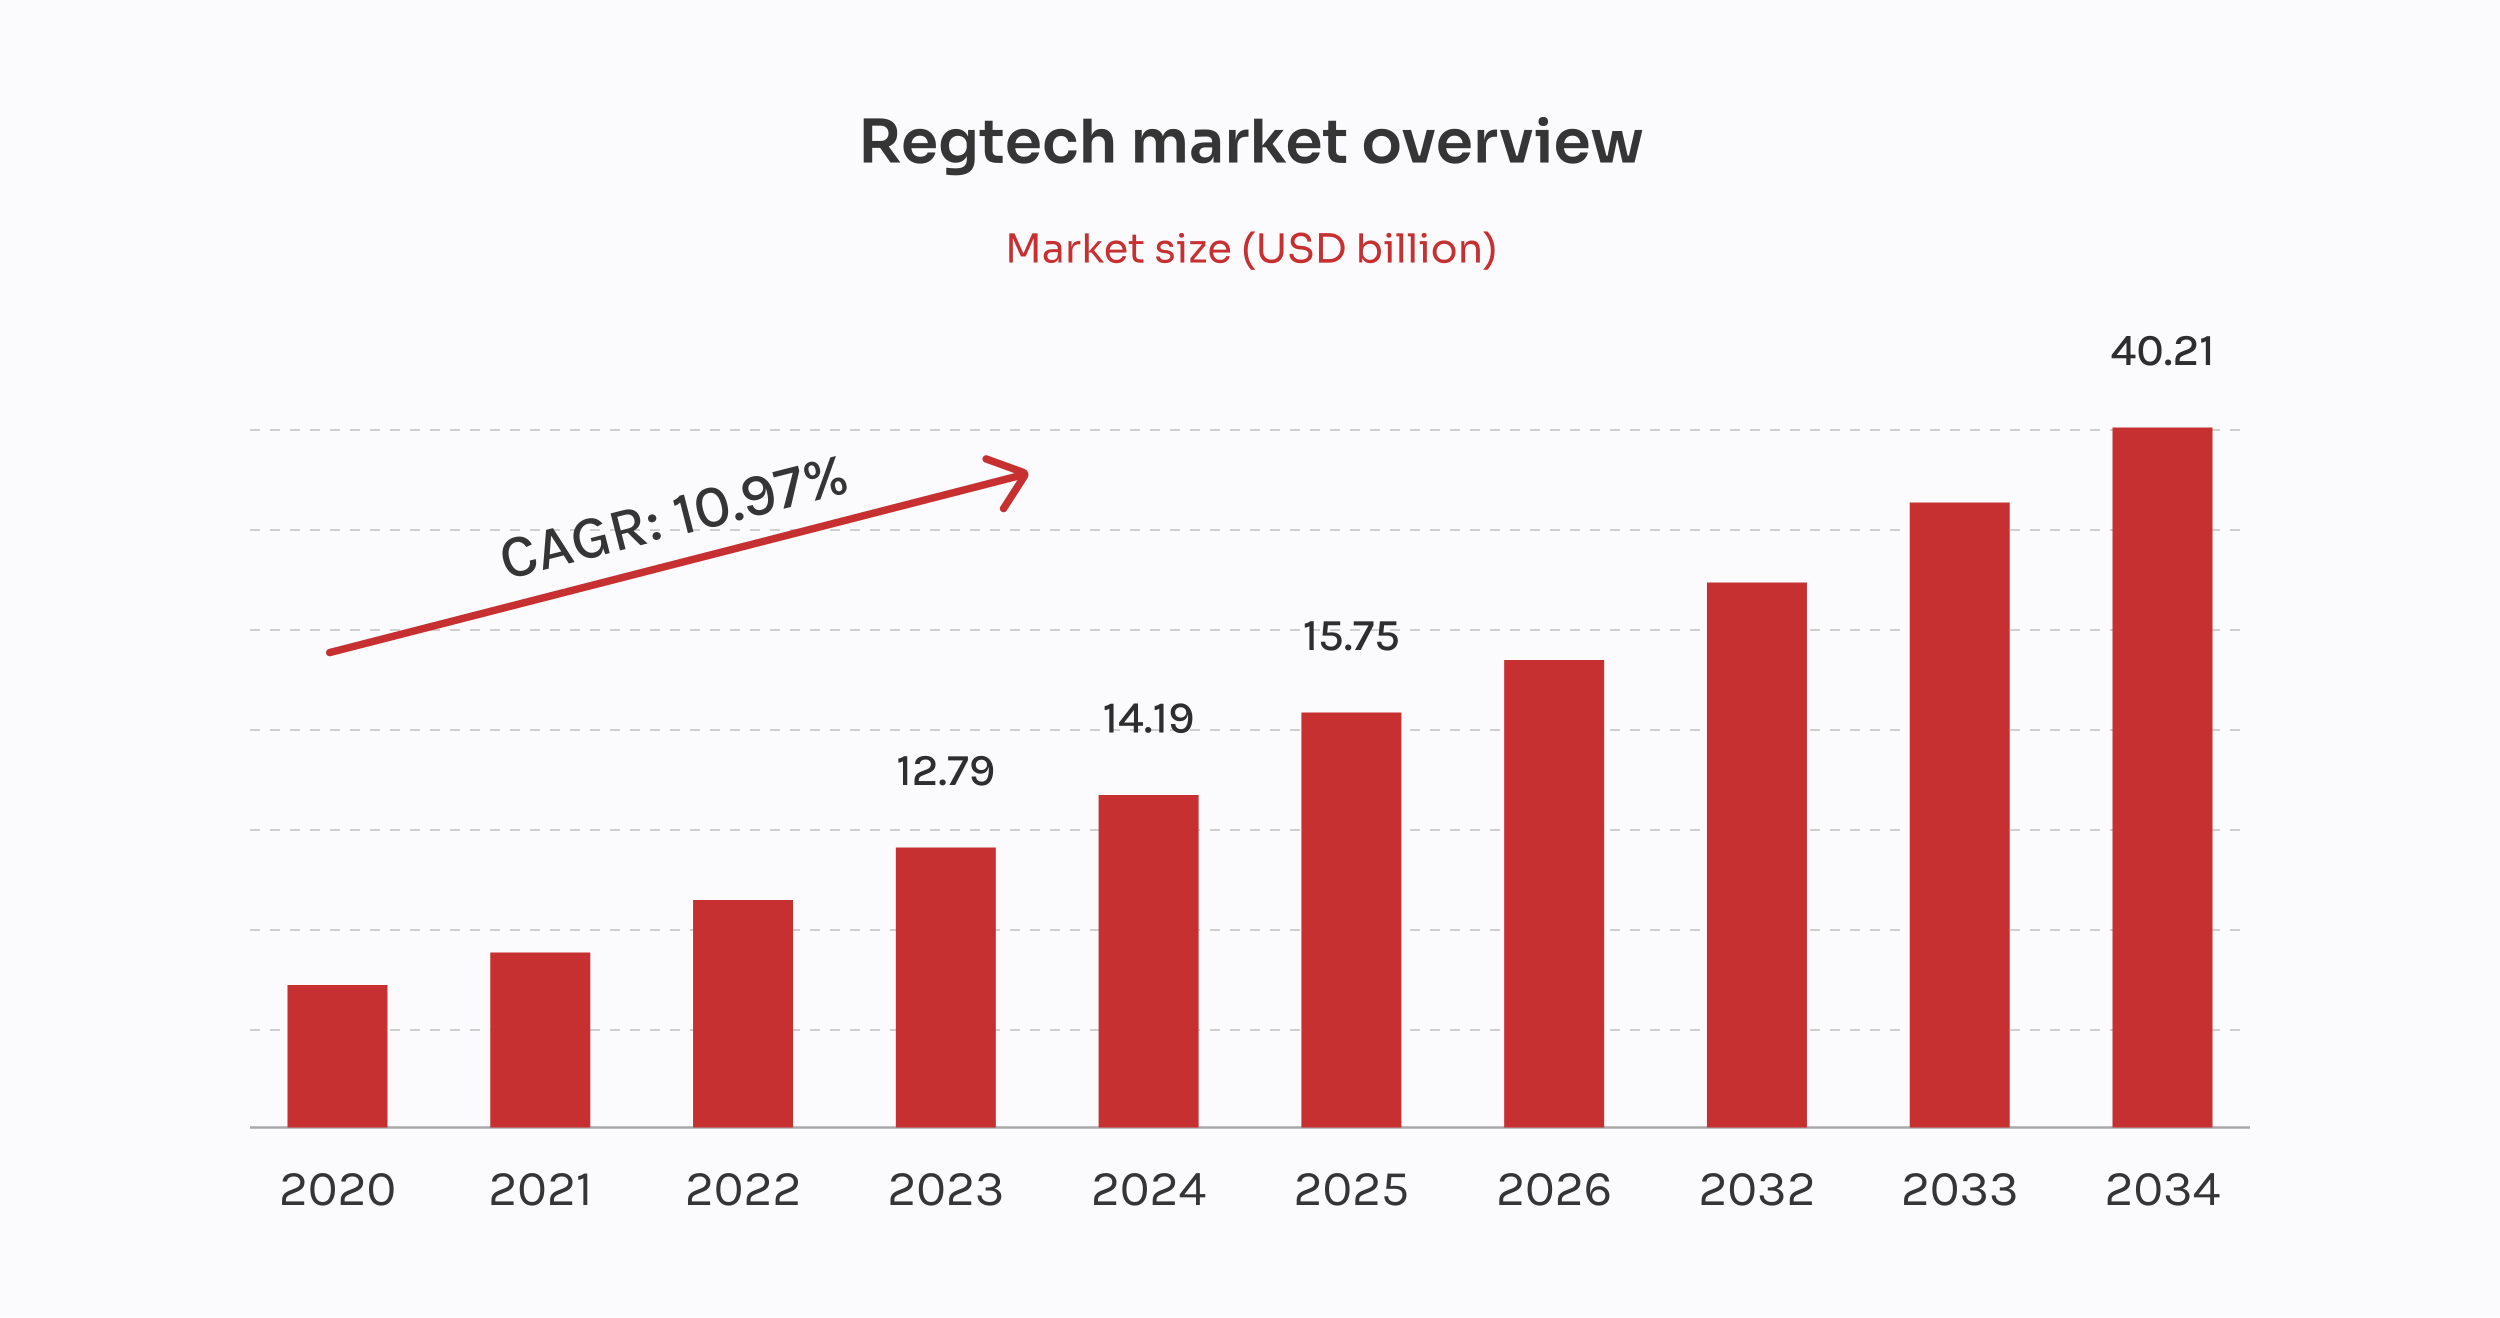 <svg xmlns="http://www.w3.org/2000/svg" width="1000" height="527" viewBox="0 0 1000 527" fill="none"><rect width="1000" height="527" fill="#FBFBFD"></rect><path d="M100 172L900 172" stroke="#CCCCCC" stroke-width="0.75" stroke-dasharray="4 4"></path><path d="M100 212L900 212" stroke="#CCCCCC" stroke-width="0.75" stroke-dasharray="4 4"></path><path d="M100 252L900 252" stroke="#CCCCCC" stroke-width="0.75" stroke-dasharray="4 4"></path><path d="M100 292L900 292" stroke="#CCCCCC" stroke-width="0.75" stroke-dasharray="4 4"></path><path d="M100 332L900 332" stroke="#CCCCCC" stroke-width="0.75" stroke-dasharray="4 4"></path><path d="M100 372L900 372" stroke="#CCCCCC" stroke-width="0.75" stroke-dasharray="4 4"></path><path d="M100 412L900 412" stroke="#CCCCCC" stroke-width="0.75" stroke-dasharray="4 4"></path><line x1="100" y1="451" x2="900" y2="451" stroke="#A9A9A9"></line><path d="M112.823 482V480.14C112.823 479.413 112.94 478.807 113.173 478.32C113.413 477.833 113.746 477.43 114.173 477.11C114.606 476.79 115.116 476.513 115.703 476.28L118.183 475.3C118.823 475.04 119.303 474.707 119.623 474.3C119.943 473.893 120.103 473.387 120.103 472.78C120.103 472.14 119.88 471.617 119.433 471.21C118.993 470.803 118.376 470.6 117.583 470.6C116.796 470.6 116.15 470.77 115.643 471.11C115.143 471.443 114.856 471.947 114.783 472.62H113.043C113.09 471.893 113.303 471.277 113.683 470.77C114.07 470.263 114.593 469.88 115.253 469.62C115.913 469.353 116.683 469.22 117.563 469.22C118.37 469.22 119.093 469.377 119.733 469.69C120.373 470.003 120.876 470.437 121.243 470.99C121.616 471.537 121.803 472.167 121.803 472.88C121.803 473.527 121.683 474.09 121.443 474.57C121.203 475.05 120.86 475.463 120.413 475.81C119.973 476.157 119.45 476.453 118.843 476.7L116.303 477.72C115.663 477.967 115.183 478.263 114.863 478.61C114.543 478.957 114.383 479.407 114.383 479.96V480.56H121.683V482H112.823ZM129.065 482.24C128.078 482.24 127.215 482 126.475 481.52C125.742 481.04 125.168 480.317 124.755 479.35C124.348 478.383 124.145 477.173 124.145 475.72C124.145 474.267 124.348 473.06 124.755 472.1C125.168 471.133 125.742 470.413 126.475 469.94C127.215 469.46 128.078 469.22 129.065 469.22C130.045 469.22 130.905 469.46 131.645 469.94C132.385 470.413 132.958 471.133 133.365 472.1C133.778 473.06 133.985 474.267 133.985 475.72C133.985 477.173 133.778 478.383 133.365 479.35C132.958 480.317 132.385 481.04 131.645 481.52C130.905 482 130.045 482.24 129.065 482.24ZM129.065 480.8C130.145 480.8 130.965 480.36 131.525 479.48C132.085 478.593 132.365 477.34 132.365 475.72C132.365 474.1 132.085 472.85 131.525 471.97C130.965 471.083 130.145 470.64 129.065 470.64C127.998 470.64 127.182 471.083 126.615 471.97C126.048 472.85 125.765 474.1 125.765 475.72C125.765 477.34 126.048 478.593 126.615 479.48C127.182 480.36 127.998 480.8 129.065 480.8ZM136.28 482V480.14C136.28 479.413 136.397 478.807 136.63 478.32C136.87 477.833 137.203 477.43 137.63 477.11C138.063 476.79 138.573 476.513 139.16 476.28L141.64 475.3C142.28 475.04 142.76 474.707 143.08 474.3C143.4 473.893 143.56 473.387 143.56 472.78C143.56 472.14 143.337 471.617 142.89 471.21C142.45 470.803 141.833 470.6 141.04 470.6C140.253 470.6 139.607 470.77 139.1 471.11C138.6 471.443 138.313 471.947 138.24 472.62H136.5C136.547 471.893 136.76 471.277 137.14 470.77C137.527 470.263 138.05 469.88 138.71 469.62C139.37 469.353 140.14 469.22 141.02 469.22C141.827 469.22 142.55 469.377 143.19 469.69C143.83 470.003 144.333 470.437 144.7 470.99C145.073 471.537 145.26 472.167 145.26 472.88C145.26 473.527 145.14 474.09 144.9 474.57C144.66 475.05 144.317 475.463 143.87 475.81C143.43 476.157 142.907 476.453 142.3 476.7L139.76 477.72C139.12 477.967 138.64 478.263 138.32 478.61C138 478.957 137.84 479.407 137.84 479.96V480.56H145.14V482H136.28ZM152.522 482.24C151.535 482.24 150.672 482 149.932 481.52C149.199 481.04 148.625 480.317 148.212 479.35C147.805 478.383 147.602 477.173 147.602 475.72C147.602 474.267 147.805 473.06 148.212 472.1C148.625 471.133 149.199 470.413 149.932 469.94C150.672 469.46 151.535 469.22 152.522 469.22C153.502 469.22 154.362 469.46 155.102 469.94C155.842 470.413 156.415 471.133 156.822 472.1C157.235 473.06 157.442 474.267 157.442 475.72C157.442 477.173 157.235 478.383 156.822 479.35C156.415 480.317 155.842 481.04 155.102 481.52C154.362 482 153.502 482.24 152.522 482.24ZM152.522 480.8C153.602 480.8 154.422 480.36 154.982 479.48C155.542 478.593 155.822 477.34 155.822 475.72C155.822 474.1 155.542 472.85 154.982 471.97C154.422 471.083 153.602 470.64 152.522 470.64C151.455 470.64 150.639 471.083 150.072 471.97C149.505 472.85 149.222 474.1 149.222 475.72C149.222 477.34 149.505 478.593 150.072 479.48C150.639 480.36 151.455 480.8 152.522 480.8Z" fill="#353535"></path><path d="M196.571 482V480.14C196.571 479.413 196.688 478.807 196.921 478.32C197.161 477.833 197.494 477.43 197.921 477.11C198.354 476.79 198.864 476.513 199.451 476.28L201.931 475.3C202.571 475.04 203.051 474.707 203.371 474.3C203.691 473.893 203.851 473.387 203.851 472.78C203.851 472.14 203.628 471.617 203.181 471.21C202.741 470.803 202.124 470.6 201.331 470.6C200.544 470.6 199.898 470.77 199.391 471.11C198.891 471.443 198.604 471.947 198.531 472.62H196.791C196.838 471.893 197.051 471.277 197.431 470.77C197.818 470.263 198.341 469.88 199.001 469.62C199.661 469.353 200.431 469.22 201.311 469.22C202.118 469.22 202.841 469.377 203.481 469.69C204.121 470.003 204.624 470.437 204.991 470.99C205.364 471.537 205.551 472.167 205.551 472.88C205.551 473.527 205.431 474.09 205.191 474.57C204.951 475.05 204.608 475.463 204.161 475.81C203.721 476.157 203.198 476.453 202.591 476.7L200.051 477.72C199.411 477.967 198.931 478.263 198.611 478.61C198.291 478.957 198.131 479.407 198.131 479.96V480.56H205.431V482H196.571ZM212.813 482.24C211.826 482.24 210.963 482 210.223 481.52C209.49 481.04 208.916 480.317 208.503 479.35C208.096 478.383 207.893 477.173 207.893 475.72C207.893 474.267 208.096 473.06 208.503 472.1C208.916 471.133 209.49 470.413 210.223 469.94C210.963 469.46 211.826 469.22 212.813 469.22C213.793 469.22 214.653 469.46 215.393 469.94C216.133 470.413 216.706 471.133 217.113 472.1C217.526 473.06 217.733 474.267 217.733 475.72C217.733 477.173 217.526 478.383 217.113 479.35C216.706 480.317 216.133 481.04 215.393 481.52C214.653 482 213.793 482.24 212.813 482.24ZM212.813 480.8C213.893 480.8 214.713 480.36 215.273 479.48C215.833 478.593 216.113 477.34 216.113 475.72C216.113 474.1 215.833 472.85 215.273 471.97C214.713 471.083 213.893 470.64 212.813 470.64C211.746 470.64 210.93 471.083 210.363 471.97C209.796 472.85 209.513 474.1 209.513 475.72C209.513 477.34 209.796 478.593 210.363 479.48C210.93 480.36 211.746 480.8 212.813 480.8ZM220.028 482V480.14C220.028 479.413 220.145 478.807 220.378 478.32C220.618 477.833 220.951 477.43 221.378 477.11C221.811 476.79 222.321 476.513 222.908 476.28L225.388 475.3C226.028 475.04 226.508 474.707 226.828 474.3C227.148 473.893 227.308 473.387 227.308 472.78C227.308 472.14 227.085 471.617 226.638 471.21C226.198 470.803 225.581 470.6 224.788 470.6C224.001 470.6 223.355 470.77 222.848 471.11C222.348 471.443 222.061 471.947 221.988 472.62H220.248C220.295 471.893 220.508 471.277 220.888 470.77C221.275 470.263 221.798 469.88 222.458 469.62C223.118 469.353 223.888 469.22 224.768 469.22C225.575 469.22 226.298 469.377 226.938 469.69C227.578 470.003 228.081 470.437 228.448 470.99C228.821 471.537 229.008 472.167 229.008 472.88C229.008 473.527 228.888 474.09 228.648 474.57C228.408 475.05 228.065 475.463 227.618 475.81C227.178 476.157 226.655 476.453 226.048 476.7L223.508 477.72C222.868 477.967 222.388 478.263 222.068 478.61C221.748 478.957 221.588 479.407 221.588 479.96V480.56H228.888V482H220.028ZM233.65 469.4H234.91V482H233.35V471.24C233.03 471.46 232.693 471.63 232.34 471.75C231.993 471.863 231.643 471.927 231.29 471.94V470.42C231.71 470.36 232.117 470.25 232.51 470.09C232.91 469.93 233.29 469.7 233.65 469.4Z" fill="#353535"></path><path d="M275.192 482V480.14C275.192 479.413 275.309 478.807 275.542 478.32C275.782 477.833 276.115 477.43 276.542 477.11C276.975 476.79 277.485 476.513 278.072 476.28L280.552 475.3C281.192 475.04 281.672 474.707 281.992 474.3C282.312 473.893 282.472 473.387 282.472 472.78C282.472 472.14 282.249 471.617 281.802 471.21C281.362 470.803 280.745 470.6 279.952 470.6C279.165 470.6 278.519 470.77 278.012 471.11C277.512 471.443 277.225 471.947 277.152 472.62H275.412C275.459 471.893 275.672 471.277 276.052 470.77C276.439 470.263 276.962 469.88 277.622 469.62C278.282 469.353 279.052 469.22 279.932 469.22C280.739 469.22 281.462 469.377 282.102 469.69C282.742 470.003 283.245 470.437 283.612 470.99C283.985 471.537 284.172 472.167 284.172 472.88C284.172 473.527 284.052 474.09 283.812 474.57C283.572 475.05 283.229 475.463 282.782 475.81C282.342 476.157 281.819 476.453 281.212 476.7L278.672 477.72C278.032 477.967 277.552 478.263 277.232 478.61C276.912 478.957 276.752 479.407 276.752 479.96V480.56H284.052V482H275.192ZM291.434 482.24C290.447 482.24 289.584 482 288.844 481.52C288.111 481.04 287.537 480.317 287.124 479.35C286.717 478.383 286.514 477.173 286.514 475.72C286.514 474.267 286.717 473.06 287.124 472.1C287.537 471.133 288.111 470.413 288.844 469.94C289.584 469.46 290.447 469.22 291.434 469.22C292.414 469.22 293.274 469.46 294.014 469.94C294.754 470.413 295.327 471.133 295.734 472.1C296.147 473.06 296.354 474.267 296.354 475.72C296.354 477.173 296.147 478.383 295.734 479.35C295.327 480.317 294.754 481.04 294.014 481.52C293.274 482 292.414 482.24 291.434 482.24ZM291.434 480.8C292.514 480.8 293.334 480.36 293.894 479.48C294.454 478.593 294.734 477.34 294.734 475.72C294.734 474.1 294.454 472.85 293.894 471.97C293.334 471.083 292.514 470.64 291.434 470.64C290.367 470.64 289.551 471.083 288.984 471.97C288.417 472.85 288.134 474.1 288.134 475.72C288.134 477.34 288.417 478.593 288.984 479.48C289.551 480.36 290.367 480.8 291.434 480.8ZM298.649 482V480.14C298.649 479.413 298.766 478.807 298.999 478.32C299.239 477.833 299.572 477.43 299.999 477.11C300.432 476.79 300.942 476.513 301.529 476.28L304.009 475.3C304.649 475.04 305.129 474.707 305.449 474.3C305.769 473.893 305.929 473.387 305.929 472.78C305.929 472.14 305.706 471.617 305.259 471.21C304.819 470.803 304.202 470.6 303.409 470.6C302.622 470.6 301.976 470.77 301.469 471.11C300.969 471.443 300.682 471.947 300.609 472.62H298.869C298.916 471.893 299.129 471.277 299.509 470.77C299.896 470.263 300.419 469.88 301.079 469.62C301.739 469.353 302.509 469.22 303.389 469.22C304.196 469.22 304.919 469.377 305.559 469.69C306.199 470.003 306.702 470.437 307.069 470.99C307.442 471.537 307.629 472.167 307.629 472.88C307.629 473.527 307.509 474.09 307.269 474.57C307.029 475.05 306.686 475.463 306.239 475.81C305.799 476.157 305.276 476.453 304.669 476.7L302.129 477.72C301.489 477.967 301.009 478.263 300.689 478.61C300.369 478.957 300.209 479.407 300.209 479.96V480.56H307.509V482H298.649ZM310.231 482V480.14C310.231 479.413 310.348 478.807 310.581 478.32C310.821 477.833 311.155 477.43 311.581 477.11C312.015 476.79 312.525 476.513 313.111 476.28L315.591 475.3C316.231 475.04 316.711 474.707 317.031 474.3C317.351 473.893 317.511 473.387 317.511 472.78C317.511 472.14 317.288 471.617 316.841 471.21C316.401 470.803 315.785 470.6 314.991 470.6C314.205 470.6 313.558 470.77 313.051 471.11C312.551 471.443 312.265 471.947 312.191 472.62H310.451C310.498 471.893 310.711 471.277 311.091 470.77C311.478 470.263 312.001 469.88 312.661 469.62C313.321 469.353 314.091 469.22 314.971 469.22C315.778 469.22 316.501 469.377 317.141 469.69C317.781 470.003 318.285 470.437 318.651 470.99C319.025 471.537 319.211 472.167 319.211 472.88C319.211 473.527 319.091 474.09 318.851 474.57C318.611 475.05 318.268 475.463 317.821 475.81C317.381 476.157 316.858 476.453 316.251 476.7L313.711 477.72C313.071 477.967 312.591 478.263 312.271 478.61C311.951 478.957 311.791 479.407 311.791 479.96V480.56H319.091V482H310.231Z" fill="#353535"></path><path d="M356.186 482V480.14C356.186 479.413 356.303 478.807 356.536 478.32C356.776 477.833 357.11 477.43 357.536 477.11C357.97 476.79 358.48 476.513 359.066 476.28L361.546 475.3C362.186 475.04 362.666 474.707 362.986 474.3C363.306 473.893 363.466 473.387 363.466 472.78C363.466 472.14 363.243 471.617 362.796 471.21C362.356 470.803 361.74 470.6 360.946 470.6C360.16 470.6 359.513 470.77 359.006 471.11C358.506 471.443 358.22 471.947 358.146 472.62H356.406C356.453 471.893 356.666 471.277 357.046 470.77C357.433 470.263 357.956 469.88 358.616 469.62C359.276 469.353 360.046 469.22 360.926 469.22C361.733 469.22 362.456 469.377 363.096 469.69C363.736 470.003 364.24 470.437 364.606 470.99C364.98 471.537 365.166 472.167 365.166 472.88C365.166 473.527 365.046 474.09 364.806 474.57C364.566 475.05 364.223 475.463 363.776 475.81C363.336 476.157 362.813 476.453 362.206 476.7L359.666 477.72C359.026 477.967 358.546 478.263 358.226 478.61C357.906 478.957 357.746 479.407 357.746 479.96V480.56H365.046V482H356.186ZM372.428 482.24C371.442 482.24 370.578 482 369.838 481.52C369.105 481.04 368.532 480.317 368.118 479.35C367.712 478.383 367.508 477.173 367.508 475.72C367.508 474.267 367.712 473.06 368.118 472.1C368.532 471.133 369.105 470.413 369.838 469.94C370.578 469.46 371.442 469.22 372.428 469.22C373.408 469.22 374.268 469.46 375.008 469.94C375.748 470.413 376.322 471.133 376.728 472.1C377.142 473.06 377.348 474.267 377.348 475.72C377.348 477.173 377.142 478.383 376.728 479.35C376.322 480.317 375.748 481.04 375.008 481.52C374.268 482 373.408 482.24 372.428 482.24ZM372.428 480.8C373.508 480.8 374.328 480.36 374.888 479.48C375.448 478.593 375.728 477.34 375.728 475.72C375.728 474.1 375.448 472.85 374.888 471.97C374.328 471.083 373.508 470.64 372.428 470.64C371.362 470.64 370.545 471.083 369.978 471.97C369.412 472.85 369.128 474.1 369.128 475.72C369.128 477.34 369.412 478.593 369.978 479.48C370.545 480.36 371.362 480.8 372.428 480.8ZM379.643 482V480.14C379.643 479.413 379.76 478.807 379.993 478.32C380.233 477.833 380.567 477.43 380.993 477.11C381.427 476.79 381.937 476.513 382.523 476.28L385.003 475.3C385.643 475.04 386.123 474.707 386.443 474.3C386.763 473.893 386.923 473.387 386.923 472.78C386.923 472.14 386.7 471.617 386.253 471.21C385.813 470.803 385.197 470.6 384.403 470.6C383.617 470.6 382.97 470.77 382.463 471.11C381.963 471.443 381.677 471.947 381.603 472.62H379.863C379.91 471.893 380.123 471.277 380.503 470.77C380.89 470.263 381.413 469.88 382.073 469.62C382.733 469.353 383.503 469.22 384.383 469.22C385.19 469.22 385.913 469.377 386.553 469.69C387.193 470.003 387.697 470.437 388.063 470.99C388.437 471.537 388.623 472.167 388.623 472.88C388.623 473.527 388.503 474.09 388.263 474.57C388.023 475.05 387.68 475.463 387.233 475.81C386.793 476.157 386.27 476.453 385.663 476.7L383.123 477.72C382.483 477.967 382.003 478.263 381.683 478.61C381.363 478.957 381.203 479.407 381.203 479.96V480.56H388.503V482H379.643ZM395.885 482.24C395.259 482.24 394.652 482.153 394.065 481.98C393.485 481.8 392.962 481.54 392.495 481.2C392.035 480.853 391.672 480.427 391.405 479.92C391.139 479.413 391.005 478.827 391.005 478.16H392.605C392.619 478.733 392.772 479.217 393.065 479.61C393.359 480.003 393.749 480.3 394.235 480.5C394.729 480.7 395.279 480.8 395.885 480.8C396.819 480.8 397.542 480.573 398.055 480.12C398.569 479.667 398.825 479.1 398.825 478.42C398.825 477.987 398.719 477.603 398.505 477.27C398.292 476.937 397.952 476.677 397.485 476.49C397.025 476.297 396.419 476.2 395.665 476.2H394.245V474.96H395.205C396.179 474.96 396.945 474.767 397.505 474.38C398.065 473.993 398.345 473.46 398.345 472.78C398.345 472.18 398.119 471.673 397.665 471.26C397.212 470.847 396.565 470.64 395.725 470.64C395.079 470.64 394.502 470.773 393.995 471.04C393.489 471.3 393.145 471.78 392.965 472.48H391.365C391.472 471.7 391.725 471.07 392.125 470.59C392.525 470.11 393.032 469.763 393.645 469.55C394.259 469.33 394.939 469.22 395.685 469.22C396.519 469.22 397.262 469.367 397.915 469.66C398.569 469.953 399.082 470.357 399.455 470.87C399.835 471.383 400.025 471.973 400.025 472.64C400.025 473.3 399.835 473.867 399.455 474.34C399.082 474.807 398.539 475.167 397.825 475.42C398.619 475.647 399.265 476.02 399.765 476.54C400.272 477.06 400.525 477.727 400.525 478.54C400.525 479.26 400.335 479.9 399.955 480.46C399.582 481.013 399.049 481.45 398.355 481.77C397.662 482.083 396.839 482.24 395.885 482.24Z" fill="#353535"></path><path d="M437.62 482V480.14C437.62 479.413 437.737 478.807 437.97 478.32C438.21 477.833 438.543 477.43 438.97 477.11C439.403 476.79 439.913 476.513 440.5 476.28L442.98 475.3C443.62 475.04 444.1 474.707 444.42 474.3C444.74 473.893 444.9 473.387 444.9 472.78C444.9 472.14 444.677 471.617 444.23 471.21C443.79 470.803 443.173 470.6 442.38 470.6C441.593 470.6 440.947 470.77 440.44 471.11C439.94 471.443 439.653 471.947 439.58 472.62H437.84C437.887 471.893 438.1 471.277 438.48 470.77C438.867 470.263 439.39 469.88 440.05 469.62C440.71 469.353 441.48 469.22 442.36 469.22C443.167 469.22 443.89 469.377 444.53 469.69C445.17 470.003 445.673 470.437 446.04 470.99C446.413 471.537 446.6 472.167 446.6 472.88C446.6 473.527 446.48 474.09 446.24 474.57C446 475.05 445.657 475.463 445.21 475.81C444.77 476.157 444.247 476.453 443.64 476.7L441.1 477.72C440.46 477.967 439.98 478.263 439.66 478.61C439.34 478.957 439.18 479.407 439.18 479.96V480.56H446.48V482H437.62ZM453.862 482.24C452.875 482.24 452.012 482 451.272 481.52C450.539 481.04 449.965 480.317 449.552 479.35C449.145 478.383 448.942 477.173 448.942 475.72C448.942 474.267 449.145 473.06 449.552 472.1C449.965 471.133 450.539 470.413 451.272 469.94C452.012 469.46 452.875 469.22 453.862 469.22C454.842 469.22 455.702 469.46 456.442 469.94C457.182 470.413 457.755 471.133 458.162 472.1C458.575 473.06 458.782 474.267 458.782 475.72C458.782 477.173 458.575 478.383 458.162 479.35C457.755 480.317 457.182 481.04 456.442 481.52C455.702 482 454.842 482.24 453.862 482.24ZM453.862 480.8C454.942 480.8 455.762 480.36 456.322 479.48C456.882 478.593 457.162 477.34 457.162 475.72C457.162 474.1 456.882 472.85 456.322 471.97C455.762 471.083 454.942 470.64 453.862 470.64C452.795 470.64 451.979 471.083 451.412 471.97C450.845 472.85 450.562 474.1 450.562 475.72C450.562 477.34 450.845 478.593 451.412 479.48C451.979 480.36 452.795 480.8 453.862 480.8ZM461.077 482V480.14C461.077 479.413 461.194 478.807 461.427 478.32C461.667 477.833 462 477.43 462.427 477.11C462.86 476.79 463.37 476.513 463.957 476.28L466.437 475.3C467.077 475.04 467.557 474.707 467.877 474.3C468.197 473.893 468.357 473.387 468.357 472.78C468.357 472.14 468.134 471.617 467.687 471.21C467.247 470.803 466.63 470.6 465.837 470.6C465.05 470.6 464.404 470.77 463.897 471.11C463.397 471.443 463.11 471.947 463.037 472.62H461.297C461.344 471.893 461.557 471.277 461.937 470.77C462.324 470.263 462.847 469.88 463.507 469.62C464.167 469.353 464.937 469.22 465.817 469.22C466.624 469.22 467.347 469.377 467.987 469.69C468.627 470.003 469.13 470.437 469.497 470.99C469.87 471.537 470.057 472.167 470.057 472.88C470.057 473.527 469.937 474.09 469.697 474.57C469.457 475.05 469.114 475.463 468.667 475.81C468.227 476.157 467.704 476.453 467.097 476.7L464.557 477.72C463.917 477.967 463.437 478.263 463.117 478.61C462.797 478.957 462.637 479.407 462.637 479.96V480.56H469.937V482H461.077ZM478.479 469.26H479.939V477.62H482.119V478.94H479.939V482H478.399V478.94H471.899V477.74L478.479 469.26ZM478.459 471.72L473.759 477.74H478.459V471.72Z" fill="#353535"></path><path d="M518.671 482V480.14C518.671 479.413 518.787 478.807 519.021 478.32C519.261 477.833 519.594 477.43 520.021 477.11C520.454 476.79 520.964 476.513 521.551 476.28L524.031 475.3C524.671 475.04 525.151 474.707 525.471 474.3C525.791 473.893 525.951 473.387 525.951 472.78C525.951 472.14 525.727 471.617 525.281 471.21C524.841 470.803 524.224 470.6 523.431 470.6C522.644 470.6 521.997 470.77 521.491 471.11C520.991 471.443 520.704 471.947 520.631 472.62H518.891C518.937 471.893 519.151 471.277 519.531 470.77C519.917 470.263 520.441 469.88 521.101 469.62C521.761 469.353 522.531 469.22 523.411 469.22C524.217 469.22 524.941 469.377 525.581 469.69C526.221 470.003 526.724 470.437 527.091 470.99C527.464 471.537 527.651 472.167 527.651 472.88C527.651 473.527 527.531 474.09 527.291 474.57C527.051 475.05 526.707 475.463 526.261 475.81C525.821 476.157 525.297 476.453 524.691 476.7L522.151 477.72C521.511 477.967 521.031 478.263 520.711 478.61C520.391 478.957 520.231 479.407 520.231 479.96V480.56H527.531V482H518.671ZM534.913 482.24C533.926 482.24 533.063 482 532.323 481.52C531.589 481.04 531.016 480.317 530.603 479.35C530.196 478.383 529.993 477.173 529.993 475.72C529.993 474.267 530.196 473.06 530.603 472.1C531.016 471.133 531.589 470.413 532.323 469.94C533.063 469.46 533.926 469.22 534.913 469.22C535.893 469.22 536.753 469.46 537.493 469.94C538.233 470.413 538.806 471.133 539.213 472.1C539.626 473.06 539.833 474.267 539.833 475.72C539.833 477.173 539.626 478.383 539.213 479.35C538.806 480.317 538.233 481.04 537.493 481.52C536.753 482 535.893 482.24 534.913 482.24ZM534.913 480.8C535.993 480.8 536.813 480.36 537.373 479.48C537.933 478.593 538.213 477.34 538.213 475.72C538.213 474.1 537.933 472.85 537.373 471.97C536.813 471.083 535.993 470.64 534.913 470.64C533.846 470.64 533.029 471.083 532.463 471.97C531.896 472.85 531.613 474.1 531.613 475.72C531.613 477.34 531.896 478.593 532.463 479.48C533.029 480.36 533.846 480.8 534.913 480.8ZM542.128 482V480.14C542.128 479.413 542.244 478.807 542.478 478.32C542.718 477.833 543.051 477.43 543.478 477.11C543.911 476.79 544.421 476.513 545.008 476.28L547.488 475.3C548.128 475.04 548.608 474.707 548.928 474.3C549.248 473.893 549.408 473.387 549.408 472.78C549.408 472.14 549.184 471.617 548.738 471.21C548.298 470.803 547.681 470.6 546.888 470.6C546.101 470.6 545.454 470.77 544.948 471.11C544.448 471.443 544.161 471.947 544.088 472.62H542.348C542.394 471.893 542.608 471.277 542.988 470.77C543.374 470.263 543.898 469.88 544.558 469.62C545.218 469.353 545.988 469.22 546.868 469.22C547.674 469.22 548.398 469.377 549.038 469.69C549.678 470.003 550.181 470.437 550.548 470.99C550.921 471.537 551.108 472.167 551.108 472.88C551.108 473.527 550.988 474.09 550.748 474.57C550.508 475.05 550.164 475.463 549.718 475.81C549.278 476.157 548.754 476.453 548.148 476.7L545.608 477.72C544.968 477.967 544.488 478.263 544.168 478.61C543.848 478.957 543.688 479.407 543.688 479.96V480.56H550.988V482H542.128ZM558.07 482.24C557.276 482.24 556.553 482.097 555.9 481.81C555.246 481.523 554.723 481.103 554.33 480.55C553.936 479.99 553.736 479.307 553.73 478.5H555.29C555.29 479.26 555.556 479.833 556.09 480.22C556.63 480.607 557.29 480.8 558.07 480.8C558.97 480.8 559.676 480.527 560.19 479.98C560.71 479.427 560.97 478.747 560.97 477.94C560.97 476.327 559.93 475.52 557.85 475.52H554.49L555.03 469.44H561.99V470.86H556.29L556.61 470.32L556.19 474.7L555.99 474.52C556.31 474.447 556.673 474.397 557.08 474.37C557.486 474.337 557.85 474.32 558.17 474.32C559.53 474.32 560.606 474.623 561.4 475.23C562.193 475.837 562.59 476.74 562.59 477.94C562.59 478.753 562.406 479.487 562.04 480.14C561.673 480.787 561.15 481.3 560.47 481.68C559.796 482.053 558.996 482.24 558.07 482.24Z" fill="#353535"></path><path d="M599.704 482V480.14C599.704 479.413 599.82 478.807 600.054 478.32C600.294 477.833 600.627 477.43 601.054 477.11C601.487 476.79 601.997 476.513 602.584 476.28L605.064 475.3C605.704 475.04 606.184 474.707 606.504 474.3C606.824 473.893 606.984 473.387 606.984 472.78C606.984 472.14 606.76 471.617 606.314 471.21C605.874 470.803 605.257 470.6 604.464 470.6C603.677 470.6 603.03 470.77 602.524 471.11C602.024 471.443 601.737 471.947 601.664 472.62H599.924C599.97 471.893 600.184 471.277 600.564 470.77C600.95 470.263 601.474 469.88 602.134 469.62C602.794 469.353 603.564 469.22 604.444 469.22C605.25 469.22 605.974 469.377 606.614 469.69C607.254 470.003 607.757 470.437 608.124 470.99C608.497 471.537 608.684 472.167 608.684 472.88C608.684 473.527 608.564 474.09 608.324 474.57C608.084 475.05 607.74 475.463 607.294 475.81C606.854 476.157 606.33 476.453 605.724 476.7L603.184 477.72C602.544 477.967 602.064 478.263 601.744 478.61C601.424 478.957 601.264 479.407 601.264 479.96V480.56H608.564V482H599.704ZM615.946 482.24C614.959 482.24 614.096 482 613.356 481.52C612.623 481.04 612.049 480.317 611.636 479.35C611.229 478.383 611.026 477.173 611.026 475.72C611.026 474.267 611.229 473.06 611.636 472.1C612.049 471.133 612.623 470.413 613.356 469.94C614.096 469.46 614.959 469.22 615.946 469.22C616.926 469.22 617.786 469.46 618.526 469.94C619.266 470.413 619.839 471.133 620.246 472.1C620.659 473.06 620.866 474.267 620.866 475.72C620.866 477.173 620.659 478.383 620.246 479.35C619.839 480.317 619.266 481.04 618.526 481.52C617.786 482 616.926 482.24 615.946 482.24ZM615.946 480.8C617.026 480.8 617.846 480.36 618.406 479.48C618.966 478.593 619.246 477.34 619.246 475.72C619.246 474.1 618.966 472.85 618.406 471.97C617.846 471.083 617.026 470.64 615.946 470.64C614.879 470.64 614.063 471.083 613.496 471.97C612.929 472.85 612.646 474.1 612.646 475.72C612.646 477.34 612.929 478.593 613.496 479.48C614.063 480.36 614.879 480.8 615.946 480.8ZM623.161 482V480.14C623.161 479.413 623.278 478.807 623.511 478.32C623.751 477.833 624.084 477.43 624.511 477.11C624.944 476.79 625.454 476.513 626.041 476.28L628.521 475.3C629.161 475.04 629.641 474.707 629.961 474.3C630.281 473.893 630.441 473.387 630.441 472.78C630.441 472.14 630.218 471.617 629.771 471.21C629.331 470.803 628.714 470.6 627.921 470.6C627.134 470.6 626.488 470.77 625.981 471.11C625.481 471.443 625.194 471.947 625.121 472.62H623.381C623.428 471.893 623.641 471.277 624.021 470.77C624.408 470.263 624.931 469.88 625.591 469.62C626.251 469.353 627.021 469.22 627.901 469.22C628.708 469.22 629.431 469.377 630.071 469.69C630.711 470.003 631.214 470.437 631.581 470.99C631.954 471.537 632.141 472.167 632.141 472.88C632.141 473.527 632.021 474.09 631.781 474.57C631.541 475.05 631.198 475.463 630.751 475.81C630.311 476.157 629.788 476.453 629.181 476.7L626.641 477.72C626.001 477.967 625.521 478.263 625.201 478.61C624.881 478.957 624.721 479.407 624.721 479.96V480.56H632.021V482H623.161ZM639.483 482.24C638.476 482.24 637.596 481.963 636.843 481.41C636.096 480.857 635.516 480.107 635.103 479.16C634.69 478.207 634.483 477.133 634.483 475.94C634.483 474.533 634.693 473.33 635.113 472.33C635.533 471.323 636.133 470.553 636.913 470.02C637.693 469.487 638.623 469.22 639.703 469.22C640.45 469.22 641.106 469.363 641.673 469.65C642.246 469.93 642.703 470.323 643.043 470.83C643.39 471.337 643.596 471.927 643.663 472.6H641.963C641.863 472 641.636 471.523 641.283 471.17C640.93 470.817 640.416 470.64 639.743 470.64C638.596 470.64 637.696 471.137 637.043 472.13C636.39 473.117 636.063 474.467 636.063 476.18C636.063 476.427 636.07 476.713 636.083 477.04C636.096 477.36 636.123 477.66 636.163 477.94C636.223 477.053 636.426 476.357 636.773 475.85C637.126 475.337 637.566 474.973 638.093 474.76C638.62 474.547 639.176 474.44 639.763 474.44C640.523 474.44 641.203 474.607 641.803 474.94C642.41 475.273 642.886 475.737 643.233 476.33C643.586 476.917 643.763 477.593 643.763 478.36C643.763 479.133 643.583 479.813 643.223 480.4C642.863 480.98 642.36 481.433 641.713 481.76C641.073 482.08 640.33 482.24 639.483 482.24ZM639.483 480.8C640.243 480.8 640.873 480.577 641.373 480.13C641.873 479.683 642.123 479.08 642.123 478.32C642.123 477.54 641.873 476.93 641.373 476.49C640.873 476.043 640.243 475.82 639.483 475.82C638.983 475.82 638.536 475.93 638.143 476.15C637.75 476.363 637.436 476.66 637.203 477.04C636.976 477.413 636.863 477.84 636.863 478.32C636.863 479.08 637.113 479.683 637.613 480.13C638.113 480.577 638.736 480.8 639.483 480.8Z" fill="#353535"></path><path d="M680.63 482V480.14C680.63 479.413 680.746 478.807 680.98 478.32C681.22 477.833 681.553 477.43 681.98 477.11C682.413 476.79 682.923 476.513 683.51 476.28L685.99 475.3C686.63 475.04 687.11 474.707 687.43 474.3C687.75 473.893 687.91 473.387 687.91 472.78C687.91 472.14 687.686 471.617 687.24 471.21C686.8 470.803 686.183 470.6 685.39 470.6C684.603 470.6 683.956 470.77 683.45 471.11C682.95 471.443 682.663 471.947 682.59 472.62H680.85C680.896 471.893 681.11 471.277 681.49 470.77C681.876 470.263 682.4 469.88 683.06 469.62C683.72 469.353 684.49 469.22 685.37 469.22C686.176 469.22 686.9 469.377 687.54 469.69C688.18 470.003 688.683 470.437 689.05 470.99C689.423 471.537 689.61 472.167 689.61 472.88C689.61 473.527 689.49 474.09 689.25 474.57C689.01 475.05 688.666 475.463 688.22 475.81C687.78 476.157 687.256 476.453 686.65 476.7L684.11 477.72C683.47 477.967 682.99 478.263 682.67 478.61C682.35 478.957 682.19 479.407 682.19 479.96V480.56H689.49V482H680.63ZM696.872 482.24C695.885 482.24 695.022 482 694.282 481.52C693.548 481.04 692.975 480.317 692.562 479.35C692.155 478.383 691.952 477.173 691.952 475.72C691.952 474.267 692.155 473.06 692.562 472.1C692.975 471.133 693.548 470.413 694.282 469.94C695.022 469.46 695.885 469.22 696.872 469.22C697.852 469.22 698.712 469.46 699.452 469.94C700.192 470.413 700.765 471.133 701.172 472.1C701.585 473.06 701.792 474.267 701.792 475.72C701.792 477.173 701.585 478.383 701.172 479.35C700.765 480.317 700.192 481.04 699.452 481.52C698.712 482 697.852 482.24 696.872 482.24ZM696.872 480.8C697.952 480.8 698.772 480.36 699.332 479.48C699.892 478.593 700.172 477.34 700.172 475.72C700.172 474.1 699.892 472.85 699.332 471.97C698.772 471.083 697.952 470.64 696.872 470.64C695.805 470.64 694.988 471.083 694.422 471.97C693.855 472.85 693.572 474.1 693.572 475.72C693.572 477.34 693.855 478.593 694.422 479.48C694.988 480.36 695.805 480.8 696.872 480.8ZM708.747 482.24C708.12 482.24 707.513 482.153 706.927 481.98C706.347 481.8 705.823 481.54 705.357 481.2C704.897 480.853 704.533 480.427 704.267 479.92C704 479.413 703.867 478.827 703.867 478.16H705.467C705.48 478.733 705.633 479.217 705.927 479.61C706.22 480.003 706.61 480.3 707.097 480.5C707.59 480.7 708.14 480.8 708.747 480.8C709.68 480.8 710.403 480.573 710.917 480.12C711.43 479.667 711.687 479.1 711.687 478.42C711.687 477.987 711.58 477.603 711.367 477.27C711.153 476.937 710.813 476.677 710.347 476.49C709.887 476.297 709.28 476.2 708.527 476.2H707.107V474.96H708.067C709.04 474.96 709.807 474.767 710.367 474.38C710.927 473.993 711.207 473.46 711.207 472.78C711.207 472.18 710.98 471.673 710.527 471.26C710.073 470.847 709.427 470.64 708.587 470.64C707.94 470.64 707.363 470.773 706.857 471.04C706.35 471.3 706.007 471.78 705.827 472.48H704.227C704.333 471.7 704.587 471.07 704.987 470.59C705.387 470.11 705.893 469.763 706.507 469.55C707.12 469.33 707.8 469.22 708.547 469.22C709.38 469.22 710.123 469.367 710.777 469.66C711.43 469.953 711.943 470.357 712.317 470.87C712.697 471.383 712.887 471.973 712.887 472.64C712.887 473.3 712.697 473.867 712.317 474.34C711.943 474.807 711.4 475.167 710.687 475.42C711.48 475.647 712.127 476.02 712.627 476.54C713.133 477.06 713.387 477.727 713.387 478.54C713.387 479.26 713.197 479.9 712.817 480.46C712.443 481.013 711.91 481.45 711.217 481.77C710.523 482.083 709.7 482.24 708.747 482.24ZM715.903 482V480.14C715.903 479.413 716.02 478.807 716.253 478.32C716.493 477.833 716.826 477.43 717.253 477.11C717.686 476.79 718.196 476.513 718.783 476.28L721.263 475.3C721.903 475.04 722.383 474.707 722.703 474.3C723.023 473.893 723.183 473.387 723.183 472.78C723.183 472.14 722.96 471.617 722.513 471.21C722.073 470.803 721.456 470.6 720.663 470.6C719.876 470.6 719.23 470.77 718.723 471.11C718.223 471.443 717.936 471.947 717.863 472.62H716.123C716.17 471.893 716.383 471.277 716.763 470.77C717.15 470.263 717.673 469.88 718.333 469.62C718.993 469.353 719.763 469.22 720.643 469.22C721.45 469.22 722.173 469.377 722.813 469.69C723.453 470.003 723.956 470.437 724.323 470.99C724.696 471.537 724.883 472.167 724.883 472.88C724.883 473.527 724.763 474.09 724.523 474.57C724.283 475.05 723.94 475.463 723.493 475.81C723.053 476.157 722.53 476.453 721.923 476.7L719.383 477.72C718.743 477.967 718.263 478.263 717.943 478.61C717.623 478.957 717.463 479.407 717.463 479.96V480.56H724.763V482H715.903Z" fill="#353535"></path><path d="M761.624 482V480.14C761.624 479.413 761.74 478.807 761.974 478.32C762.214 477.833 762.547 477.43 762.974 477.11C763.407 476.79 763.917 476.513 764.504 476.28L766.984 475.3C767.624 475.04 768.104 474.707 768.424 474.3C768.744 473.893 768.904 473.387 768.904 472.78C768.904 472.14 768.68 471.617 768.234 471.21C767.794 470.803 767.177 470.6 766.384 470.6C765.597 470.6 764.95 470.77 764.444 471.11C763.944 471.443 763.657 471.947 763.584 472.62H761.844C761.89 471.893 762.104 471.277 762.484 470.77C762.87 470.263 763.394 469.88 764.054 469.62C764.714 469.353 765.484 469.22 766.364 469.22C767.17 469.22 767.894 469.377 768.534 469.69C769.174 470.003 769.677 470.437 770.044 470.99C770.417 471.537 770.604 472.167 770.604 472.88C770.604 473.527 770.484 474.09 770.244 474.57C770.004 475.05 769.66 475.463 769.214 475.81C768.774 476.157 768.25 476.453 767.644 476.7L765.104 477.72C764.464 477.967 763.984 478.263 763.664 478.61C763.344 478.957 763.184 479.407 763.184 479.96V480.56H770.484V482H761.624ZM777.866 482.24C776.879 482.24 776.016 482 775.276 481.52C774.542 481.04 773.969 480.317 773.556 479.35C773.149 478.383 772.946 477.173 772.946 475.72C772.946 474.267 773.149 473.06 773.556 472.1C773.969 471.133 774.542 470.413 775.276 469.94C776.016 469.46 776.879 469.22 777.866 469.22C778.846 469.22 779.706 469.46 780.446 469.94C781.186 470.413 781.759 471.133 782.166 472.1C782.579 473.06 782.786 474.267 782.786 475.72C782.786 477.173 782.579 478.383 782.166 479.35C781.759 480.317 781.186 481.04 780.446 481.52C779.706 482 778.846 482.24 777.866 482.24ZM777.866 480.8C778.946 480.8 779.766 480.36 780.326 479.48C780.886 478.593 781.166 477.34 781.166 475.72C781.166 474.1 780.886 472.85 780.326 471.97C779.766 471.083 778.946 470.64 777.866 470.64C776.799 470.64 775.982 471.083 775.416 471.97C774.849 472.85 774.566 474.1 774.566 475.72C774.566 477.34 774.849 478.593 775.416 479.48C775.982 480.36 776.799 480.8 777.866 480.8ZM789.741 482.24C789.114 482.24 788.507 482.153 787.921 481.98C787.341 481.8 786.817 481.54 786.351 481.2C785.891 480.853 785.527 480.427 785.261 479.92C784.994 479.413 784.861 478.827 784.861 478.16H786.461C786.474 478.733 786.627 479.217 786.921 479.61C787.214 480.003 787.604 480.3 788.091 480.5C788.584 480.7 789.134 480.8 789.741 480.8C790.674 480.8 791.397 480.573 791.911 480.12C792.424 479.667 792.681 479.1 792.681 478.42C792.681 477.987 792.574 477.603 792.361 477.27C792.147 476.937 791.807 476.677 791.341 476.49C790.881 476.297 790.274 476.2 789.521 476.2H788.101V474.96H789.061C790.034 474.96 790.801 474.767 791.361 474.38C791.921 473.993 792.201 473.46 792.201 472.78C792.201 472.18 791.974 471.673 791.521 471.26C791.067 470.847 790.421 470.64 789.581 470.64C788.934 470.64 788.357 470.773 787.851 471.04C787.344 471.3 787.001 471.78 786.821 472.48H785.221C785.327 471.7 785.581 471.07 785.981 470.59C786.381 470.11 786.887 469.763 787.501 469.55C788.114 469.33 788.794 469.22 789.541 469.22C790.374 469.22 791.117 469.367 791.771 469.66C792.424 469.953 792.937 470.357 793.311 470.87C793.691 471.383 793.881 471.973 793.881 472.64C793.881 473.3 793.691 473.867 793.311 474.34C792.937 474.807 792.394 475.167 791.681 475.42C792.474 475.647 793.121 476.02 793.621 476.54C794.127 477.06 794.381 477.727 794.381 478.54C794.381 479.26 794.191 479.9 793.811 480.46C793.437 481.013 792.904 481.45 792.211 481.77C791.517 482.083 790.694 482.24 789.741 482.24ZM801.557 482.24C800.931 482.24 800.324 482.153 799.737 481.98C799.157 481.8 798.634 481.54 798.167 481.2C797.707 480.853 797.344 480.427 797.077 479.92C796.811 479.413 796.677 478.827 796.677 478.16H798.277C798.291 478.733 798.444 479.217 798.737 479.61C799.031 480.003 799.421 480.3 799.907 480.5C800.401 480.7 800.951 480.8 801.557 480.8C802.491 480.8 803.214 480.573 803.727 480.12C804.241 479.667 804.497 479.1 804.497 478.42C804.497 477.987 804.391 477.603 804.177 477.27C803.964 476.937 803.624 476.677 803.157 476.49C802.697 476.297 802.091 476.2 801.337 476.2H799.917V474.96H800.877C801.851 474.96 802.617 474.767 803.177 474.38C803.737 473.993 804.017 473.46 804.017 472.78C804.017 472.18 803.791 471.673 803.337 471.26C802.884 470.847 802.237 470.64 801.397 470.64C800.751 470.64 800.174 470.773 799.667 471.04C799.161 471.3 798.817 471.78 798.637 472.48H797.037C797.144 471.7 797.397 471.07 797.797 470.59C798.197 470.11 798.704 469.763 799.317 469.55C799.931 469.33 800.611 469.22 801.357 469.22C802.191 469.22 802.934 469.367 803.587 469.66C804.241 469.953 804.754 470.357 805.127 470.87C805.507 471.383 805.697 471.973 805.697 472.64C805.697 473.3 805.507 473.867 805.127 474.34C804.754 474.807 804.211 475.167 803.497 475.42C804.291 475.647 804.937 476.02 805.437 476.54C805.944 477.06 806.197 477.727 806.197 478.54C806.197 479.26 806.007 479.9 805.627 480.46C805.254 481.013 804.721 481.45 804.027 481.77C803.334 482.083 802.511 482.24 801.557 482.24Z" fill="#353535"></path><path d="M843.057 482V480.14C843.057 479.413 843.174 478.807 843.407 478.32C843.647 477.833 843.981 477.43 844.407 477.11C844.841 476.79 845.351 476.513 845.937 476.28L848.417 475.3C849.057 475.04 849.537 474.707 849.857 474.3C850.177 473.893 850.337 473.387 850.337 472.78C850.337 472.14 850.114 471.617 849.667 471.21C849.227 470.803 848.611 470.6 847.817 470.6C847.031 470.6 846.384 470.77 845.877 471.11C845.377 471.443 845.091 471.947 845.017 472.62H843.277C843.324 471.893 843.537 471.277 843.917 470.77C844.304 470.263 844.827 469.88 845.487 469.62C846.147 469.353 846.917 469.22 847.797 469.22C848.604 469.22 849.327 469.377 849.967 469.69C850.607 470.003 851.111 470.437 851.477 470.99C851.851 471.537 852.037 472.167 852.037 472.88C852.037 473.527 851.917 474.09 851.677 474.57C851.437 475.05 851.094 475.463 850.647 475.81C850.207 476.157 849.684 476.453 849.077 476.7L846.537 477.72C845.897 477.967 845.417 478.263 845.097 478.61C844.777 478.957 844.617 479.407 844.617 479.96V480.56H851.917V482H843.057ZM859.299 482.24C858.313 482.24 857.449 482 856.709 481.52C855.976 481.04 855.403 480.317 854.989 479.35C854.583 478.383 854.379 477.173 854.379 475.72C854.379 474.267 854.583 473.06 854.989 472.1C855.403 471.133 855.976 470.413 856.709 469.94C857.449 469.46 858.313 469.22 859.299 469.22C860.279 469.22 861.139 469.46 861.879 469.94C862.619 470.413 863.193 471.133 863.599 472.1C864.013 473.06 864.219 474.267 864.219 475.72C864.219 477.173 864.013 478.383 863.599 479.35C863.193 480.317 862.619 481.04 861.879 481.52C861.139 482 860.279 482.24 859.299 482.24ZM859.299 480.8C860.379 480.8 861.199 480.36 861.759 479.48C862.319 478.593 862.599 477.34 862.599 475.72C862.599 474.1 862.319 472.85 861.759 471.97C861.199 471.083 860.379 470.64 859.299 470.64C858.233 470.64 857.416 471.083 856.849 471.97C856.283 472.85 855.999 474.1 855.999 475.72C855.999 477.34 856.283 478.593 856.849 479.48C857.416 480.36 858.233 480.8 859.299 480.8ZM871.174 482.24C870.548 482.24 869.941 482.153 869.354 481.98C868.774 481.8 868.251 481.54 867.784 481.2C867.324 480.853 866.961 480.427 866.694 479.92C866.428 479.413 866.294 478.827 866.294 478.16H867.894C867.908 478.733 868.061 479.217 868.354 479.61C868.648 480.003 869.038 480.3 869.524 480.5C870.018 480.7 870.568 480.8 871.174 480.8C872.108 480.8 872.831 480.573 873.344 480.12C873.858 479.667 874.114 479.1 874.114 478.42C874.114 477.987 874.008 477.603 873.794 477.27C873.581 476.937 873.241 476.677 872.774 476.49C872.314 476.297 871.708 476.2 870.954 476.2H869.534V474.96H870.494C871.468 474.96 872.234 474.767 872.794 474.38C873.354 473.993 873.634 473.46 873.634 472.78C873.634 472.18 873.408 471.673 872.954 471.26C872.501 470.847 871.854 470.64 871.014 470.64C870.368 470.64 869.791 470.773 869.284 471.04C868.778 471.3 868.434 471.78 868.254 472.48H866.654C866.761 471.7 867.014 471.07 867.414 470.59C867.814 470.11 868.321 469.763 868.934 469.55C869.548 469.33 870.228 469.22 870.974 469.22C871.808 469.22 872.551 469.367 873.204 469.66C873.858 469.953 874.371 470.357 874.744 470.87C875.124 471.383 875.314 471.973 875.314 472.64C875.314 473.3 875.124 473.867 874.744 474.34C874.371 474.807 873.828 475.167 873.114 475.42C873.908 475.647 874.554 476.02 875.054 476.54C875.561 477.06 875.814 477.727 875.814 478.54C875.814 479.26 875.624 479.9 875.244 480.46C874.871 481.013 874.338 481.45 873.644 481.77C872.951 482.083 872.128 482.24 871.174 482.24ZM884.151 469.26H885.611V477.62H887.791V478.94H885.611V482H884.071V478.94H877.571V477.74L884.151 469.26ZM884.131 471.72L879.431 477.74H884.131V471.72Z" fill="#353535"></path><rect x="115" y="394" width="40" height="57" fill="#C63031"></rect><rect x="196.111" y="381" width="40" height="70" fill="#C63031"></rect><rect x="277.223" y="360" width="40" height="91" fill="#C63031"></rect><path d="M361.574 302.489H362.906V314H361.196V304.514C360.896 304.688 360.59 304.823 360.278 304.919C359.966 305.009 359.654 305.06 359.342 305.072V303.416C359.732 303.368 360.11 303.272 360.476 303.128C360.848 302.978 361.214 302.765 361.574 302.489ZM365.801 314V312.191C365.801 311.537 365.903 310.988 366.107 310.544C366.311 310.094 366.608 309.719 366.998 309.419C367.388 309.119 367.862 308.861 368.42 308.645L370.724 307.745C371.276 307.523 371.687 307.241 371.957 306.899C372.227 306.557 372.362 306.134 372.362 305.63C372.362 305.108 372.179 304.676 371.813 304.334C371.447 303.992 370.928 303.821 370.256 303.821C369.602 303.821 369.059 303.971 368.627 304.271C368.201 304.565 367.958 305.006 367.898 305.594H365.999C366.029 304.88 366.227 304.28 366.593 303.794C366.959 303.308 367.454 302.942 368.078 302.696C368.702 302.45 369.419 302.327 370.229 302.327C370.985 302.327 371.663 302.471 372.263 302.759C372.863 303.047 373.337 303.446 373.685 303.956C374.039 304.466 374.216 305.054 374.216 305.72C374.216 306.314 374.108 306.833 373.892 307.277C373.676 307.715 373.358 308.096 372.938 308.42C372.518 308.744 372.008 309.026 371.408 309.266L369.068 310.193C368.54 310.397 368.147 310.637 367.889 310.913C367.637 311.183 367.511 311.537 367.511 311.975V312.425H374.126V314H365.801ZM375.806 312.992C375.806 312.656 375.92 312.371 376.148 312.137C376.382 311.903 376.676 311.786 377.03 311.786C377.384 311.786 377.684 311.903 377.93 312.137C378.176 312.371 378.299 312.656 378.299 312.992C378.299 313.322 378.176 313.601 377.93 313.829C377.684 314.051 377.384 314.162 377.03 314.162C376.676 314.162 376.382 314.048 376.148 313.82C375.92 313.592 375.806 313.316 375.806 312.992ZM379.754 314L385.145 304.172H379.241V302.534H387.161V304.145L382.049 314H379.754ZM392.686 314.234C391.918 314.234 391.231 314.081 390.625 313.775C390.019 313.463 389.539 313.034 389.185 312.488C388.831 311.942 388.654 311.315 388.654 310.607H390.436C390.46 311.231 390.67 311.729 391.066 312.101C391.462 312.473 391.984 312.659 392.632 312.659C393.322 312.659 393.877 312.464 394.297 312.074C394.723 311.678 395.035 311.12 395.233 310.4C395.431 309.68 395.53 308.837 395.53 307.871C395.53 307.661 395.524 307.463 395.512 307.277C395.5 307.085 395.479 306.878 395.449 306.656C395.353 307.31 395.152 307.847 394.846 308.267C394.546 308.681 394.168 308.99 393.712 309.194C393.256 309.392 392.749 309.491 392.191 309.491C391.495 309.491 390.874 309.338 390.328 309.032C389.782 308.726 389.35 308.303 389.032 307.763C388.72 307.217 388.564 306.593 388.564 305.891C388.564 305.171 388.732 304.544 389.068 304.01C389.404 303.476 389.872 303.062 390.472 302.768C391.072 302.474 391.768 302.327 392.56 302.327C393.226 302.327 393.844 302.462 394.414 302.732C394.99 303.002 395.488 303.389 395.908 303.893C396.334 304.397 396.664 305 396.898 305.702C397.138 306.404 397.258 307.19 397.258 308.06C397.258 309.32 397.09 310.412 396.754 311.336C396.424 312.26 395.92 312.974 395.242 313.478C394.57 313.982 393.718 314.234 392.686 314.234ZM392.569 308.033C392.977 308.033 393.349 307.943 393.685 307.763C394.027 307.583 394.297 307.34 394.495 307.034C394.693 306.722 394.792 306.368 394.792 305.972C394.792 305.324 394.573 304.814 394.135 304.442C393.703 304.07 393.178 303.884 392.56 303.884C391.93 303.884 391.402 304.07 390.976 304.442C390.55 304.814 390.337 305.324 390.337 305.972C390.337 306.614 390.55 307.118 390.976 307.484C391.402 307.85 391.933 308.033 392.569 308.033Z" fill="#2E2E2E"></path><rect x="358.334" y="339" width="40" height="112" fill="#C63031"></rect><path d="M444.092 281.489H445.424V293H443.714V283.514C443.414 283.688 443.108 283.823 442.796 283.919C442.484 284.009 442.172 284.06 441.86 284.072V282.416C442.25 282.368 442.628 282.272 442.994 282.128C443.366 281.978 443.732 281.765 444.092 281.489ZM453.574 281.39H455.203V288.86H457.192V290.318H455.203V293H453.511V290.318H447.634V289.013L453.574 281.39ZM453.583 284L449.659 289.013H453.583V284ZM458.024 291.992C458.024 291.656 458.138 291.371 458.366 291.137C458.6 290.903 458.894 290.786 459.248 290.786C459.602 290.786 459.902 290.903 460.148 291.137C460.394 291.371 460.517 291.656 460.517 291.992C460.517 292.322 460.394 292.601 460.148 292.829C459.902 293.051 459.602 293.162 459.248 293.162C458.894 293.162 458.6 293.048 458.366 292.82C458.138 292.592 458.024 292.316 458.024 291.992ZM464.078 281.489H465.41V293H463.7V283.514C463.4 283.688 463.094 283.823 462.782 283.919C462.47 284.009 462.158 284.06 461.846 284.072V282.416C462.236 282.368 462.614 282.272 462.98 282.128C463.352 281.978 463.718 281.765 464.078 281.489ZM472.391 293.234C471.623 293.234 470.936 293.081 470.33 292.775C469.724 292.463 469.244 292.034 468.89 291.488C468.536 290.942 468.359 290.315 468.359 289.607H470.141C470.165 290.231 470.375 290.729 470.771 291.101C471.167 291.473 471.689 291.659 472.337 291.659C473.027 291.659 473.582 291.464 474.002 291.074C474.428 290.678 474.74 290.12 474.938 289.4C475.136 288.68 475.235 287.837 475.235 286.871C475.235 286.661 475.229 286.463 475.217 286.277C475.205 286.085 475.184 285.878 475.154 285.656C475.058 286.31 474.857 286.847 474.551 287.267C474.251 287.681 473.873 287.99 473.417 288.194C472.961 288.392 472.454 288.491 471.896 288.491C471.2 288.491 470.579 288.338 470.033 288.032C469.487 287.726 469.055 287.303 468.737 286.763C468.425 286.217 468.269 285.593 468.269 284.891C468.269 284.171 468.437 283.544 468.773 283.01C469.109 282.476 469.577 282.062 470.177 281.768C470.777 281.474 471.473 281.327 472.265 281.327C472.931 281.327 473.549 281.462 474.119 281.732C474.695 282.002 475.193 282.389 475.613 282.893C476.039 283.397 476.369 284 476.603 284.702C476.843 285.404 476.963 286.19 476.963 287.06C476.963 288.32 476.795 289.412 476.459 290.336C476.129 291.26 475.625 291.974 474.947 292.478C474.275 292.982 473.423 293.234 472.391 293.234ZM472.274 287.033C472.682 287.033 473.054 286.943 473.39 286.763C473.732 286.583 474.002 286.34 474.2 286.034C474.398 285.722 474.497 285.368 474.497 284.972C474.497 284.324 474.278 283.814 473.84 283.442C473.408 283.07 472.883 282.884 472.265 282.884C471.635 282.884 471.107 283.07 470.681 283.442C470.255 283.814 470.042 284.324 470.042 284.972C470.042 285.614 470.255 286.118 470.681 286.484C471.107 286.85 471.638 287.033 472.274 287.033Z" fill="#2E2E2E"></path><rect x="439.445" y="318" width="40" height="133" fill="#C63031"></rect><path d="M524.147 248.489H525.479V260H523.769V250.514C523.469 250.688 523.163 250.823 522.851 250.919C522.539 251.009 522.227 251.06 521.915 251.072V249.416C522.305 249.368 522.683 249.272 523.049 249.128C523.421 248.978 523.787 248.765 524.147 248.489ZM532.441 260.234C531.673 260.234 530.983 260.099 530.371 259.829C529.759 259.553 529.273 259.154 528.913 258.632C528.553 258.104 528.367 257.462 528.355 256.706H530.083C530.083 257.354 530.308 257.843 530.758 258.173C531.214 258.497 531.775 258.659 532.441 258.659C533.185 258.659 533.779 258.428 534.223 257.966C534.667 257.498 534.889 256.925 534.889 256.247C534.889 254.903 534.01 254.231 532.252 254.231H528.994L529.507 248.534H536.086V250.1H530.884L531.226 249.56L530.866 253.295L530.686 253.124C530.974 253.058 531.307 253.01 531.685 252.98C532.063 252.95 532.396 252.935 532.684 252.935C533.896 252.935 534.859 253.217 535.573 253.781C536.293 254.339 536.653 255.161 536.653 256.247C536.653 256.997 536.479 257.675 536.131 258.281C535.789 258.881 535.303 259.358 534.673 259.712C534.043 260.06 533.299 260.234 532.441 260.234ZM538.044 258.992C538.044 258.656 538.158 258.371 538.386 258.137C538.62 257.903 538.914 257.786 539.268 257.786C539.622 257.786 539.922 257.903 540.168 258.137C540.414 258.371 540.537 258.656 540.537 258.992C540.537 259.322 540.414 259.601 540.168 259.829C539.922 260.051 539.622 260.162 539.268 260.162C538.914 260.162 538.62 260.048 538.386 259.82C538.158 259.592 538.044 259.316 538.044 258.992ZM541.992 260L547.383 250.172H541.479V248.534H549.399V250.145L544.287 260H541.992ZM554.906 260.234C554.138 260.234 553.448 260.099 552.836 259.829C552.224 259.553 551.738 259.154 551.378 258.632C551.018 258.104 550.832 257.462 550.82 256.706H552.548C552.548 257.354 552.773 257.843 553.223 258.173C553.679 258.497 554.24 258.659 554.906 258.659C555.65 258.659 556.244 258.428 556.688 257.966C557.132 257.498 557.354 256.925 557.354 256.247C557.354 254.903 556.475 254.231 554.717 254.231H551.459L551.972 248.534H558.551V250.1H553.349L553.691 249.56L553.331 253.295L553.151 253.124C553.439 253.058 553.772 253.01 554.15 252.98C554.528 252.95 554.861 252.935 555.149 252.935C556.361 252.935 557.324 253.217 558.038 253.781C558.758 254.339 559.118 255.161 559.118 256.247C559.118 256.997 558.944 257.675 558.596 258.281C558.254 258.881 557.768 259.358 557.138 259.712C556.508 260.06 555.764 260.234 554.906 260.234Z" fill="#2E2E2E"></path><rect x="520.555" y="285" width="40" height="166" fill="#C63031"></rect><rect x="601.666" y="264" width="40" height="187" fill="#C63031"></rect><rect x="682.777" y="233" width="40" height="218" fill="#C63031"></rect><rect x="763.889" y="201" width="40" height="250" fill="#C63031"></rect><path d="M850.577 134.39H852.206V141.86H854.195V143.318H852.206V146H850.514V143.318H844.637V142.013L850.577 134.39ZM850.586 137L846.662 142.013H850.586V137ZM860.031 146.234C859.113 146.234 858.306 146.015 857.61 145.577C856.92 145.139 856.383 144.479 855.999 143.597C855.615 142.715 855.423 141.605 855.423 140.267C855.423 138.935 855.615 137.828 855.999 136.946C856.383 136.064 856.92 135.407 857.61 134.975C858.306 134.543 859.113 134.327 860.031 134.327C860.943 134.327 861.744 134.543 862.434 134.975C863.124 135.407 863.661 136.064 864.045 136.946C864.435 137.828 864.63 138.935 864.63 140.267C864.63 141.605 864.435 142.715 864.045 143.597C863.661 144.479 863.124 145.139 862.434 145.577C861.744 146.015 860.943 146.234 860.031 146.234ZM860.031 144.659C860.943 144.659 861.642 144.281 862.128 143.525C862.62 142.763 862.866 141.677 862.866 140.267C862.866 138.863 862.62 137.78 862.128 137.018C861.642 136.256 860.943 135.875 860.031 135.875C859.119 135.875 858.417 136.256 857.925 137.018C857.439 137.78 857.196 138.863 857.196 140.267C857.196 141.677 857.439 142.763 857.925 143.525C858.417 144.281 859.119 144.659 860.031 144.659ZM866.014 144.992C866.014 144.656 866.128 144.371 866.356 144.137C866.59 143.903 866.884 143.786 867.238 143.786C867.592 143.786 867.892 143.903 868.138 144.137C868.384 144.371 868.507 144.656 868.507 144.992C868.507 145.322 868.384 145.601 868.138 145.829C867.892 146.051 867.592 146.162 867.238 146.162C866.884 146.162 866.59 146.048 866.356 145.82C866.128 145.592 866.014 145.316 866.014 144.992ZM870.142 146V144.191C870.142 143.537 870.244 142.988 870.448 142.544C870.652 142.094 870.949 141.719 871.339 141.419C871.729 141.119 872.203 140.861 872.761 140.645L875.065 139.745C875.617 139.523 876.028 139.241 876.298 138.899C876.568 138.557 876.703 138.134 876.703 137.63C876.703 137.108 876.52 136.676 876.154 136.334C875.788 135.992 875.269 135.821 874.597 135.821C873.943 135.821 873.4 135.971 872.968 136.271C872.542 136.565 872.299 137.006 872.239 137.594H870.34C870.37 136.88 870.568 136.28 870.934 135.794C871.3 135.308 871.795 134.942 872.419 134.696C873.043 134.45 873.76 134.327 874.57 134.327C875.326 134.327 876.004 134.471 876.604 134.759C877.204 135.047 877.678 135.446 878.026 135.956C878.38 136.466 878.557 137.054 878.557 137.72C878.557 138.314 878.449 138.833 878.233 139.277C878.017 139.715 877.699 140.096 877.279 140.42C876.859 140.744 876.349 141.026 875.749 141.266L873.409 142.193C872.881 142.397 872.488 142.637 872.23 142.913C871.978 143.183 871.852 143.537 871.852 143.975V144.425H878.467V146H870.142ZM882.702 134.489H884.034V146H882.324V136.514C882.024 136.688 881.718 136.823 881.406 136.919C881.094 137.009 880.782 137.06 880.47 137.072V135.416C880.86 135.368 881.238 135.272 881.604 135.128C881.976 134.978 882.342 134.765 882.702 134.489Z" fill="#2E2E2E"></path><rect x="845" y="171" width="40" height="280" fill="#C63031"></rect><path d="M131.906 261.013L407.964 190.24" stroke="#C63031" stroke-width="3" stroke-linecap="round"></path><path d="M394.486 183.586L409.264 188.95C409.867 189.169 410.111 189.891 409.764 190.43L401.436 203.403" stroke="#C63031" stroke-width="3" stroke-linecap="round"></path><path d="M209.725 230.262C208.415 230.596 207.202 230.566 206.087 230.174C204.977 229.771 204.014 229.055 203.199 228.025C202.381 226.986 201.771 225.68 201.37 224.107C200.948 222.448 200.868 220.986 201.132 219.722C201.394 218.45 201.932 217.404 202.748 216.586C203.568 215.757 204.587 215.188 205.804 214.878C207.44 214.461 208.846 214.536 210.023 215.103C211.197 215.662 212.108 216.549 212.756 217.762L210.511 218.817C210.013 218.028 209.396 217.455 208.661 217.097C207.924 216.732 207.141 216.655 206.311 216.866C205.582 217.052 204.969 217.431 204.471 218.004C203.973 218.577 203.649 219.328 203.498 220.258C203.345 221.18 203.426 222.262 203.743 223.502C204.035 224.649 204.443 225.619 204.967 226.41C205.488 227.193 206.105 227.75 206.817 228.081C207.528 228.411 208.326 228.464 209.21 228.239C210.287 227.964 211.063 227.461 211.537 226.729C212.009 225.99 212.126 225.155 211.889 224.224L214.273 223.617C214.55 224.702 214.542 225.691 214.249 226.583C213.962 227.465 213.433 228.223 212.661 228.857C211.89 229.491 210.911 229.96 209.725 230.262ZM217.139 228.05L218.433 211.944L221.166 211.247L229.86 224.808L227.535 225.401L225.483 222.159L219.761 223.617L219.465 227.458L217.139 228.05ZM219.887 221.777L224.503 220.601L220.438 214.269L219.887 221.777ZM238.07 223.038C236.877 223.342 235.716 223.308 234.589 222.934C233.46 222.553 232.464 221.87 231.602 220.884C230.738 219.891 230.11 218.627 229.719 217.092C229.401 215.844 229.297 214.69 229.407 213.63C229.524 212.568 229.815 211.623 230.281 210.794C230.755 209.963 231.371 209.27 232.129 208.713C232.887 208.157 233.746 207.756 234.708 207.511C235.963 207.191 237.108 207.18 238.142 207.478C239.175 207.776 240.129 208.425 241.003 209.424L238.977 210.609C238.348 210.084 237.714 209.734 237.074 209.558C236.433 209.375 235.779 209.368 235.113 209.538C234.299 209.745 233.607 210.174 233.038 210.822C232.474 211.461 232.097 212.267 231.908 213.24C231.716 214.205 231.774 215.289 232.08 216.49C232.358 217.583 232.775 218.505 233.329 219.255C233.89 219.996 234.544 220.523 235.292 220.836C236.047 221.139 236.854 221.181 237.714 220.961C238.397 220.787 238.97 220.476 239.433 220.028C239.897 219.58 240.207 219.013 240.363 218.33C240.524 217.636 240.491 216.84 240.261 215.941L240.843 215.793C241.161 217.041 241.286 218.164 241.219 219.164C241.158 220.154 240.873 220.982 240.366 221.648C239.859 222.314 239.094 222.777 238.07 223.038ZM242.098 221.689L240.884 218.383L240.244 215.871L236.662 216.685L236.291 215.231L241.989 213.779L243.889 221.233L242.098 221.689ZM247.998 220.185L244.223 205.371L249.525 204.02C251.254 203.579 252.673 203.655 253.781 204.248C254.896 204.83 255.623 205.788 255.963 207.122C256.299 208.44 256.117 209.621 255.417 210.666C254.725 211.709 253.515 212.451 251.786 212.892L248.693 213.68L250.208 219.622L247.998 220.185ZM256.173 218.102L250.332 212.334L252.715 211.726L259.045 217.37L256.173 218.102ZM248.308 212.169L251.203 211.431C252.258 211.162 252.996 210.706 253.418 210.061C253.838 209.409 253.945 208.68 253.74 207.874C253.528 207.045 253.101 206.452 252.457 206.096C251.819 205.73 251.003 205.674 250.011 205.927L246.918 206.715L248.308 212.169ZM261.059 214.826C260.948 214.392 261.001 213.986 261.219 213.609C261.444 213.229 261.786 212.981 262.243 212.865C262.7 212.748 263.127 212.8 263.521 213.022C263.916 213.243 264.169 213.571 264.28 214.005C264.388 214.431 264.321 214.832 264.079 215.208C263.834 215.576 263.483 215.818 263.025 215.934C262.568 216.051 262.151 216.001 261.773 215.783C261.404 215.564 261.165 215.244 261.059 214.826ZM259.263 207.779C259.152 207.345 259.205 206.939 259.423 206.562C259.648 206.182 259.99 205.934 260.447 205.818C260.904 205.701 261.331 205.754 261.725 205.975C262.12 206.196 262.373 206.524 262.484 206.958C262.592 207.385 262.525 207.786 262.283 208.161C262.038 208.529 261.687 208.771 261.229 208.888C260.772 209.004 260.355 208.954 259.977 208.736C259.608 208.517 259.369 208.198 259.263 207.779ZM271.864 198.264L273.585 197.826L277.376 212.698L275.166 213.261L272.043 201.005C271.712 201.329 271.361 201.604 270.99 201.831C270.616 202.05 270.23 202.218 269.831 202.336L269.286 200.197C269.774 200.006 270.23 199.758 270.656 199.451C271.087 199.135 271.49 198.739 271.864 198.264ZM286.844 210.607C285.658 210.909 284.543 210.892 283.499 210.555C282.464 210.217 281.552 209.541 280.766 208.528C279.979 207.515 279.366 206.144 278.925 204.415C278.486 202.694 278.37 201.2 278.576 199.934C278.781 198.668 279.259 197.643 280.008 196.857C280.765 196.07 281.737 195.525 282.923 195.223C284.101 194.922 285.207 194.938 286.241 195.269C287.275 195.6 288.185 196.272 288.971 197.285C289.766 198.296 290.382 199.662 290.821 201.383C291.261 203.112 291.375 204.61 291.162 205.878C290.956 207.144 290.479 208.174 289.732 208.967C288.985 209.76 288.022 210.307 286.844 210.607ZM286.325 208.572C287.503 208.272 288.282 207.553 288.661 206.416C289.046 205.27 289.006 203.786 288.542 201.964C288.079 200.15 287.405 198.832 286.518 198.009C285.639 197.185 284.611 196.923 283.432 197.223C282.254 197.523 281.473 198.247 281.088 199.393C280.711 200.538 280.754 202.017 281.216 203.831C281.68 205.653 282.352 206.976 283.231 207.8C284.115 208.615 285.147 208.872 286.325 208.572ZM294.164 207.032C294.053 206.598 294.107 206.192 294.324 205.815C294.55 205.436 294.891 205.188 295.348 205.071C295.806 204.955 296.232 205.007 296.627 205.228C297.022 205.45 297.274 205.777 297.385 206.211C297.494 206.638 297.427 207.039 297.184 207.414C296.939 207.782 296.588 208.024 296.131 208.141C295.673 208.258 295.256 208.207 294.879 207.99C294.509 207.77 294.271 207.451 294.164 207.032ZM305.186 205.932C304.194 206.185 303.256 206.214 302.372 206.018C301.486 205.814 300.725 205.418 300.087 204.829C299.45 204.24 299.015 203.488 298.782 202.574L301.084 201.987C301.321 202.785 301.756 203.36 302.39 203.71C303.024 204.06 303.76 204.128 304.597 203.915C305.489 203.688 306.142 203.253 306.556 202.611C306.976 201.959 307.195 201.135 307.214 200.14C307.233 199.144 307.083 198.023 306.765 196.774C306.696 196.503 306.623 196.249 306.546 196.013C306.467 195.769 306.372 195.508 306.26 195.231C306.352 196.108 306.269 196.868 306.012 197.511C305.76 198.145 305.374 198.669 304.852 199.083C304.328 199.488 303.705 199.783 302.984 199.967C302.085 200.196 301.232 200.203 300.426 199.988C299.62 199.772 298.923 199.368 298.334 198.775C297.751 198.172 297.344 197.417 297.113 196.51C296.876 195.58 296.886 194.714 297.145 193.914C297.403 193.113 297.871 192.424 298.55 191.847C299.228 191.269 300.079 190.85 301.102 190.589C301.963 190.37 302.806 190.341 303.631 190.502C304.464 190.661 305.235 190.997 305.943 191.51C306.66 192.021 307.285 192.692 307.818 193.522C308.36 194.35 308.773 195.326 309.06 196.45C309.475 198.078 309.617 199.544 309.487 200.848C309.365 202.151 308.949 203.239 308.239 204.114C307.537 204.986 306.519 205.592 305.186 205.932ZM302.993 197.959C303.52 197.824 303.971 197.586 304.346 197.243C304.728 196.897 304.997 196.494 305.152 196.034C305.305 195.566 305.317 195.076 305.186 194.564C304.973 193.727 304.522 193.14 303.834 192.803C303.153 192.465 302.413 192.398 301.615 192.601C300.801 192.809 300.18 193.223 299.752 193.844C299.324 194.465 299.217 195.194 299.43 196.031C299.642 196.86 300.083 197.441 300.754 197.774C301.425 198.107 302.171 198.168 302.993 197.959ZM313.383 203.521L317.112 189.048L309.484 190.992L308.944 188.876L319.177 186.268L319.708 188.349L316.348 202.765L313.383 203.521ZM325.894 200.333L332.118 182.969L334.386 182.391L328.161 199.755L325.894 200.333ZM336.305 197.939C335.77 198.075 335.237 198.075 334.707 197.938C334.185 197.798 333.716 197.513 333.3 197.083C332.883 196.644 332.578 196.045 332.384 195.285C332.19 194.525 332.173 193.857 332.331 193.28C332.49 192.703 332.765 192.228 333.157 191.856C333.557 191.482 334.024 191.226 334.559 191.09C335.11 190.95 335.65 190.948 336.18 191.085C336.719 191.221 337.191 191.505 337.599 191.938C338.014 192.368 338.319 192.964 338.512 193.723C338.706 194.483 338.724 195.155 338.568 195.74C338.417 196.315 338.138 196.791 337.73 197.167C337.331 197.541 336.855 197.799 336.305 197.939ZM335.929 196.462C336.332 196.36 336.619 196.125 336.79 195.76C336.969 195.392 336.969 194.86 336.791 194.162C336.617 193.48 336.363 193.016 336.028 192.771C335.699 192.517 335.333 192.441 334.93 192.544C334.527 192.646 334.242 192.888 334.075 193.269C333.906 193.643 333.908 194.17 334.082 194.852C334.26 195.55 334.511 196.019 334.836 196.258C335.161 196.497 335.525 196.565 335.929 196.462ZM325.717 191.573C325.182 191.709 324.649 191.709 324.119 191.571C323.596 191.432 323.127 191.147 322.712 190.716C322.295 190.278 321.99 189.683 321.799 188.931C321.607 188.179 321.59 187.514 321.749 186.937C321.907 186.36 322.184 185.889 322.578 185.525C322.978 185.15 323.445 184.895 323.98 184.759C324.523 184.62 325.063 184.619 325.601 184.754C326.137 184.882 326.609 185.162 327.017 185.595C327.432 186.025 327.735 186.617 327.927 187.369C328.119 188.121 328.136 188.789 327.98 189.374C327.829 189.949 327.55 190.425 327.142 190.801C326.735 191.177 326.259 191.435 325.717 191.573ZM325.346 190.119C325.742 190.019 326.024 189.781 326.193 189.408C326.37 189.033 326.37 188.5 326.194 187.81C326.02 187.128 325.766 186.665 325.431 186.42C325.102 186.165 324.74 186.088 324.345 186.189C323.941 186.292 323.656 186.534 323.489 186.915C323.32 187.288 323.323 187.816 323.497 188.498C323.672 189.188 323.924 189.656 324.251 189.903C324.578 190.15 324.943 190.222 325.346 190.119Z" fill="#353535"></path><path d="M345.476 65V47.36H348.884V65H345.476ZM356.18 65L350.804 57.368H354.62L360.164 65H356.18ZM347.876 59.144V56.384H352.34C352.964 56.384 353.5 56.256 353.948 56C354.412 55.744 354.772 55.384 355.028 54.92C355.284 54.456 355.412 53.928 355.412 53.336C355.412 52.728 355.284 52.192 355.028 51.728C354.772 51.264 354.412 50.904 353.948 50.648C353.5 50.392 352.964 50.264 352.34 50.264H347.876V47.36H351.98C353.388 47.36 354.604 47.568 355.628 47.984C356.668 48.4 357.468 49.032 358.028 49.88C358.588 50.728 358.868 51.792 358.868 53.072V53.456C358.868 54.752 358.58 55.816 358.004 56.648C357.444 57.48 356.652 58.104 355.628 58.52C354.604 58.936 353.388 59.144 351.98 59.144H347.876ZM368.083 65.456C366.963 65.456 365.979 65.264 365.131 64.88C364.299 64.496 363.603 63.984 363.043 63.344C362.499 62.688 362.083 61.96 361.795 61.16C361.523 60.36 361.387 59.544 361.387 58.712V58.256C361.387 57.392 361.523 56.56 361.795 55.76C362.083 54.944 362.499 54.224 363.043 53.6C363.603 52.96 364.291 52.456 365.107 52.088C365.923 51.704 366.867 51.512 367.939 51.512C369.347 51.512 370.523 51.824 371.467 52.448C372.427 53.056 373.147 53.864 373.627 54.872C374.107 55.864 374.347 56.936 374.347 58.088V59.288H362.803V57.248H372.259L371.227 58.256C371.227 57.424 371.107 56.712 370.867 56.12C370.627 55.528 370.259 55.072 369.763 54.752C369.283 54.432 368.675 54.272 367.939 54.272C367.203 54.272 366.579 54.44 366.067 54.776C365.555 55.112 365.163 55.6 364.891 56.24C364.635 56.864 364.507 57.616 364.507 58.496C364.507 59.312 364.635 60.04 364.891 60.68C365.147 61.304 365.539 61.8 366.067 62.168C366.595 62.52 367.267 62.696 368.083 62.696C368.899 62.696 369.563 62.536 370.075 62.216C370.587 61.88 370.915 61.472 371.059 60.992H374.131C373.939 61.888 373.571 62.672 373.027 63.344C372.483 64.016 371.787 64.536 370.939 64.904C370.107 65.272 369.155 65.456 368.083 65.456ZM382.222 70.136C381.598 70.136 380.958 70.112 380.302 70.064C379.662 70.016 379.062 69.952 378.502 69.872V67.088C379.078 67.152 379.694 67.208 380.35 67.256C381.006 67.32 381.622 67.352 382.198 67.352C383.27 67.352 384.134 67.224 384.79 66.968C385.462 66.712 385.95 66.304 386.254 65.744C386.574 65.2 386.734 64.504 386.734 63.656V61.088L387.454 59.456C387.406 60.656 387.158 61.68 386.71 62.528C386.262 63.36 385.654 64 384.886 64.448C384.118 64.88 383.23 65.096 382.222 65.096C381.326 65.096 380.51 64.928 379.774 64.592C379.054 64.256 378.43 63.792 377.902 63.2C377.39 62.608 376.99 61.912 376.702 61.112C376.414 60.312 376.27 59.456 376.27 58.544V58.04C376.27 57.128 376.414 56.28 376.702 55.496C377.006 54.696 377.43 54 377.974 53.408C378.518 52.816 379.166 52.36 379.918 52.04C380.67 51.72 381.502 51.56 382.414 51.56C383.486 51.56 384.414 51.792 385.198 52.256C385.998 52.72 386.622 53.392 387.07 54.272C387.518 55.152 387.766 56.232 387.814 57.512L387.238 57.608V51.968H389.878V63.464C389.878 65.048 389.606 66.328 389.062 67.304C388.518 68.28 387.678 68.992 386.542 69.44C385.422 69.904 383.982 70.136 382.222 70.136ZM383.182 62.24C383.822 62.24 384.406 62.096 384.934 61.808C385.462 61.52 385.886 61.104 386.206 60.56C386.526 60.016 386.686 59.36 386.686 58.592V57.752C386.686 57.016 386.518 56.392 386.182 55.88C385.862 55.368 385.438 54.984 384.91 54.728C384.382 54.456 383.806 54.32 383.182 54.32C382.478 54.32 381.854 54.488 381.31 54.824C380.782 55.144 380.366 55.6 380.062 56.192C379.758 56.784 379.606 57.488 379.606 58.304C379.606 59.104 379.758 59.8 380.062 60.392C380.366 60.984 380.782 61.44 381.31 61.76C381.854 62.08 382.478 62.24 383.182 62.24ZM399.181 65.168C397.981 65.168 396.989 65.016 396.205 64.712C395.437 64.392 394.861 63.864 394.477 63.128C394.093 62.376 393.901 61.368 393.901 60.104L393.925 48.296H397.045L397.021 60.32C397.021 60.96 397.189 61.456 397.525 61.808C397.877 62.144 398.373 62.312 399.013 62.312H401.053V65.168H399.181ZM391.837 54.416V51.968H401.053V54.416H391.837ZM409.615 65.456C408.495 65.456 407.511 65.264 406.663 64.88C405.831 64.496 405.135 63.984 404.575 63.344C404.031 62.688 403.615 61.96 403.327 61.16C403.055 60.36 402.919 59.544 402.919 58.712V58.256C402.919 57.392 403.055 56.56 403.327 55.76C403.615 54.944 404.031 54.224 404.575 53.6C405.135 52.96 405.823 52.456 406.639 52.088C407.455 51.704 408.399 51.512 409.471 51.512C410.879 51.512 412.055 51.824 412.999 52.448C413.959 53.056 414.679 53.864 415.159 54.872C415.639 55.864 415.879 56.936 415.879 58.088V59.288H404.335V57.248H413.791L412.759 58.256C412.759 57.424 412.639 56.712 412.399 56.12C412.159 55.528 411.791 55.072 411.295 54.752C410.815 54.432 410.207 54.272 409.471 54.272C408.735 54.272 408.111 54.44 407.599 54.776C407.087 55.112 406.695 55.6 406.423 56.24C406.167 56.864 406.039 57.616 406.039 58.496C406.039 59.312 406.167 60.04 406.423 60.68C406.679 61.304 407.071 61.8 407.599 62.168C408.127 62.52 408.799 62.696 409.615 62.696C410.431 62.696 411.095 62.536 411.607 62.216C412.119 61.88 412.447 61.472 412.591 60.992H415.663C415.471 61.888 415.103 62.672 414.559 63.344C414.015 64.016 413.319 64.536 412.471 64.904C411.639 65.272 410.687 65.456 409.615 65.456ZM424.45 65.456C423.314 65.456 422.33 65.264 421.498 64.88C420.682 64.496 419.994 63.984 419.434 63.344C418.89 62.704 418.482 61.984 418.21 61.184C417.938 60.384 417.802 59.568 417.802 58.736V58.28C417.802 57.4 417.938 56.56 418.21 55.76C418.498 54.944 418.922 54.224 419.482 53.6C420.042 52.96 420.73 52.456 421.546 52.088C422.378 51.704 423.338 51.512 424.426 51.512C425.562 51.512 426.578 51.736 427.474 52.184C428.37 52.616 429.082 53.224 429.61 54.008C430.154 54.792 430.458 55.704 430.522 56.744H427.282C427.202 56.072 426.914 55.512 426.418 55.064C425.938 54.616 425.274 54.392 424.426 54.392C423.69 54.392 423.074 54.568 422.578 54.92C422.098 55.272 421.738 55.76 421.498 56.384C421.258 56.992 421.138 57.696 421.138 58.496C421.138 59.264 421.25 59.96 421.474 60.584C421.714 61.208 422.074 61.696 422.554 62.048C423.05 62.4 423.682 62.576 424.45 62.576C425.026 62.576 425.522 62.472 425.938 62.264C426.354 62.056 426.682 61.768 426.922 61.4C427.178 61.032 427.338 60.616 427.402 60.152H430.642C430.578 61.208 430.266 62.136 429.706 62.936C429.162 63.72 428.434 64.336 427.522 64.784C426.626 65.232 425.602 65.456 424.45 65.456ZM433.314 65V47.48H436.65V57.704H436.074C436.074 56.392 436.242 55.28 436.578 54.368C436.914 53.456 437.41 52.76 438.066 52.28C438.738 51.8 439.586 51.56 440.61 51.56H440.754C442.242 51.56 443.37 52.072 444.138 53.096C444.906 54.12 445.29 55.608 445.29 57.56V65H441.954V57.248C441.954 56.416 441.714 55.76 441.234 55.28C440.77 54.8 440.154 54.56 439.386 54.56C438.57 54.56 437.906 54.832 437.394 55.376C436.898 55.904 436.65 56.6 436.65 57.464V65H433.314ZM454.056 65V51.968H456.696V57.56H456.456C456.456 56.248 456.624 55.152 456.96 54.272C457.296 53.376 457.792 52.704 458.448 52.256C459.12 51.792 459.952 51.56 460.944 51.56H461.088C462.096 51.56 462.928 51.792 463.584 52.256C464.256 52.704 464.752 53.376 465.072 54.272C465.408 55.152 465.576 56.248 465.576 57.56H464.736C464.736 56.248 464.904 55.152 465.24 54.272C465.592 53.376 466.096 52.704 466.752 52.256C467.424 51.792 468.256 51.56 469.248 51.56H469.392C470.4 51.56 471.24 51.792 471.912 52.256C472.584 52.704 473.088 53.376 473.424 54.272C473.776 55.152 473.952 56.248 473.952 57.56V65H470.616V57.248C470.616 56.432 470.408 55.784 469.992 55.304C469.576 54.808 468.984 54.56 468.216 54.56C467.448 54.56 466.832 54.816 466.368 55.328C465.904 55.824 465.672 56.496 465.672 57.344V65H462.336V57.248C462.336 56.432 462.128 55.784 461.712 55.304C461.296 54.808 460.704 54.56 459.936 54.56C459.168 54.56 458.552 54.816 458.088 55.328C457.624 55.824 457.392 56.496 457.392 57.344V65H454.056ZM485.413 65V61.136H484.861V56.84C484.861 56.088 484.677 55.528 484.309 55.16C483.941 54.792 483.373 54.608 482.605 54.608C482.205 54.608 481.725 54.616 481.165 54.632C480.605 54.648 480.037 54.672 479.461 54.704C478.901 54.72 478.397 54.744 477.949 54.776V51.944C478.317 51.912 478.733 51.88 479.197 51.848C479.661 51.816 480.133 51.8 480.613 51.8C481.109 51.784 481.573 51.776 482.005 51.776C483.349 51.776 484.461 51.952 485.341 52.304C486.237 52.656 486.909 53.208 487.357 53.96C487.821 54.712 488.053 55.696 488.053 56.912V65H485.413ZM481.213 65.336C480.269 65.336 479.437 65.168 478.717 64.832C478.013 64.496 477.461 64.016 477.061 63.392C476.677 62.768 476.485 62.016 476.485 61.136C476.485 60.176 476.717 59.392 477.181 58.784C477.661 58.176 478.325 57.72 479.173 57.416C480.037 57.112 481.045 56.96 482.197 56.96H485.221V58.952H482.149C481.381 58.952 480.789 59.144 480.373 59.528C479.973 59.896 479.773 60.376 479.773 60.968C479.773 61.56 479.973 62.04 480.373 62.408C480.789 62.776 481.381 62.96 482.149 62.96C482.613 62.96 483.037 62.88 483.421 62.72C483.821 62.544 484.149 62.256 484.405 61.856C484.677 61.44 484.829 60.88 484.861 60.176L485.677 61.112C485.597 62.024 485.373 62.792 485.005 63.416C484.653 64.04 484.157 64.52 483.517 64.856C482.893 65.176 482.125 65.336 481.213 65.336ZM491.626 65V51.968H494.266V57.488H494.194C494.194 55.616 494.594 54.2 495.394 53.24C496.194 52.28 497.37 51.8 498.922 51.8H499.402V54.704H498.49C497.37 54.704 496.498 55.008 495.874 55.616C495.266 56.208 494.962 57.072 494.962 58.208V65H491.626ZM510.754 65L506.386 58.904H504.442L509.986 51.968H513.466L508.354 58.376L508.426 56.696L514.522 65H510.754ZM501.634 65V47.48H504.97V65H501.634ZM521.857 65.456C520.737 65.456 519.753 65.264 518.905 64.88C518.073 64.496 517.377 63.984 516.817 63.344C516.273 62.688 515.857 61.96 515.569 61.16C515.297 60.36 515.161 59.544 515.161 58.712V58.256C515.161 57.392 515.297 56.56 515.569 55.76C515.857 54.944 516.273 54.224 516.817 53.6C517.377 52.96 518.065 52.456 518.881 52.088C519.697 51.704 520.641 51.512 521.713 51.512C523.121 51.512 524.297 51.824 525.241 52.448C526.201 53.056 526.921 53.864 527.401 54.872C527.881 55.864 528.121 56.936 528.121 58.088V59.288H516.577V57.248H526.033L525.001 58.256C525.001 57.424 524.881 56.712 524.641 56.12C524.401 55.528 524.033 55.072 523.537 54.752C523.057 54.432 522.449 54.272 521.713 54.272C520.977 54.272 520.353 54.44 519.841 54.776C519.329 55.112 518.937 55.6 518.665 56.24C518.409 56.864 518.281 57.616 518.281 58.496C518.281 59.312 518.409 60.04 518.665 60.68C518.921 61.304 519.313 61.8 519.841 62.168C520.369 62.52 521.041 62.696 521.857 62.696C522.673 62.696 523.337 62.536 523.849 62.216C524.361 61.88 524.689 61.472 524.833 60.992H527.905C527.713 61.888 527.345 62.672 526.801 63.344C526.257 64.016 525.561 64.536 524.713 64.904C523.881 65.272 522.929 65.456 521.857 65.456ZM536.572 65.168C535.372 65.168 534.38 65.016 533.596 64.712C532.828 64.392 532.252 63.864 531.868 63.128C531.484 62.376 531.292 61.368 531.292 60.104L531.316 48.296H534.436L534.412 60.32C534.412 60.96 534.58 61.456 534.916 61.808C535.268 62.144 535.764 62.312 536.404 62.312H538.444V65.168H536.572ZM529.228 54.416V51.968H538.444V54.416H529.228ZM552.687 65.456C551.535 65.456 550.519 65.272 549.639 64.904C548.759 64.536 548.015 64.04 547.407 63.416C546.799 62.776 546.335 62.056 546.015 61.256C545.711 60.456 545.559 59.624 545.559 58.76V58.256C545.559 57.36 545.719 56.512 546.039 55.712C546.375 54.896 546.847 54.176 547.455 53.552C548.079 52.912 548.831 52.416 549.711 52.064C550.591 51.696 551.583 51.512 552.687 51.512C553.791 51.512 554.783 51.696 555.663 52.064C556.543 52.416 557.287 52.912 557.895 53.552C558.519 54.176 558.991 54.896 559.311 55.712C559.631 56.512 559.791 57.36 559.791 58.256V58.76C559.791 59.624 559.631 60.456 559.311 61.256C559.007 62.056 558.551 62.776 557.943 63.416C557.335 64.04 556.591 64.536 555.711 64.904C554.831 65.272 553.823 65.456 552.687 65.456ZM552.687 62.6C553.503 62.6 554.191 62.424 554.751 62.072C555.311 61.704 555.735 61.216 556.023 60.608C556.311 59.984 556.455 59.28 556.455 58.496C556.455 57.696 556.303 56.992 555.999 56.384C555.711 55.76 555.279 55.272 554.703 54.92C554.143 54.552 553.471 54.368 552.687 54.368C551.903 54.368 551.223 54.552 550.647 54.92C550.087 55.272 549.655 55.76 549.351 56.384C549.047 56.992 548.895 57.696 548.895 58.496C548.895 59.28 549.039 59.984 549.327 60.608C549.631 61.216 550.063 61.704 550.623 62.072C551.183 62.424 551.871 62.6 552.687 62.6ZM565.047 65L560.967 51.968H564.399L568.311 65H565.047ZM566.031 65V62.264H569.559V65H566.031ZM567.351 65L570.711 51.968H573.927L570.399 65H567.351ZM581.998 65.456C580.878 65.456 579.894 65.264 579.046 64.88C578.214 64.496 577.518 63.984 576.958 63.344C576.414 62.688 575.998 61.96 575.71 61.16C575.438 60.36 575.302 59.544 575.302 58.712V58.256C575.302 57.392 575.438 56.56 575.71 55.76C575.998 54.944 576.414 54.224 576.958 53.6C577.518 52.96 578.206 52.456 579.022 52.088C579.838 51.704 580.782 51.512 581.854 51.512C583.262 51.512 584.438 51.824 585.382 52.448C586.342 53.056 587.062 53.864 587.542 54.872C588.022 55.864 588.262 56.936 588.262 58.088V59.288H576.718V57.248H586.174L585.142 58.256C585.142 57.424 585.022 56.712 584.782 56.12C584.542 55.528 584.174 55.072 583.678 54.752C583.198 54.432 582.59 54.272 581.854 54.272C581.118 54.272 580.494 54.44 579.982 54.776C579.47 55.112 579.078 55.6 578.806 56.24C578.55 56.864 578.422 57.616 578.422 58.496C578.422 59.312 578.55 60.04 578.806 60.68C579.062 61.304 579.454 61.8 579.982 62.168C580.51 62.52 581.182 62.696 581.998 62.696C582.814 62.696 583.478 62.536 583.99 62.216C584.502 61.88 584.83 61.472 584.974 60.992H588.046C587.854 61.888 587.486 62.672 586.942 63.344C586.398 64.016 585.702 64.536 584.854 64.904C584.022 65.272 583.07 65.456 581.998 65.456ZM591.048 65V51.968H593.688V57.488H593.616C593.616 55.616 594.016 54.2 594.816 53.24C595.616 52.28 596.792 51.8 598.344 51.8H598.824V54.704H597.912C596.792 54.704 595.92 55.008 595.296 55.616C594.688 56.208 594.384 57.072 594.384 58.208V65H591.048ZM604.071 65L599.991 51.968H603.423L607.335 65H604.071ZM605.055 65V62.264H608.583V65H605.055ZM606.375 65L609.735 51.968H612.951L609.423 65H606.375ZM616.094 65V51.968H619.43V65H616.094ZM614.27 54.464V51.968H619.43V54.464H614.27ZM617.318 50.408C616.662 50.408 616.174 50.24 615.854 49.904C615.55 49.552 615.398 49.12 615.398 48.608C615.398 48.064 615.55 47.624 615.854 47.288C616.174 46.952 616.662 46.784 617.318 46.784C617.974 46.784 618.454 46.952 618.758 47.288C619.062 47.624 619.214 48.064 619.214 48.608C619.214 49.12 619.062 49.552 618.758 49.904C618.454 50.24 617.974 50.408 617.318 50.408ZM629.107 65.456C627.987 65.456 627.003 65.264 626.155 64.88C625.323 64.496 624.627 63.984 624.067 63.344C623.523 62.688 623.107 61.96 622.819 61.16C622.547 60.36 622.411 59.544 622.411 58.712V58.256C622.411 57.392 622.547 56.56 622.819 55.76C623.107 54.944 623.523 54.224 624.067 53.6C624.627 52.96 625.315 52.456 626.131 52.088C626.947 51.704 627.891 51.512 628.963 51.512C630.371 51.512 631.547 51.824 632.491 52.448C633.451 53.056 634.171 53.864 634.651 54.872C635.131 55.864 635.371 56.936 635.371 58.088V59.288H623.827V57.248H633.283L632.251 58.256C632.251 57.424 632.131 56.712 631.891 56.12C631.651 55.528 631.283 55.072 630.787 54.752C630.307 54.432 629.699 54.272 628.963 54.272C628.227 54.272 627.603 54.44 627.091 54.776C626.579 55.112 626.187 55.6 625.915 56.24C625.659 56.864 625.531 57.616 625.531 58.496C625.531 59.312 625.659 60.04 625.915 60.68C626.171 61.304 626.563 61.8 627.091 62.168C627.619 62.52 628.291 62.696 629.107 62.696C629.923 62.696 630.587 62.536 631.099 62.216C631.611 61.88 631.939 61.472 632.083 60.992H635.155C634.963 61.888 634.595 62.672 634.051 63.344C633.507 64.016 632.811 64.536 631.963 64.904C631.131 65.272 630.179 65.456 629.107 65.456ZM642.505 65L644.977 52.4H648.817L651.673 65H649.033L646.129 52.472H647.521L644.953 65H642.505ZM641.521 65L641.497 62.264H644.161V65H641.521ZM640.177 65L636.625 51.968H639.865L643.249 65H640.177ZM649.873 65V62.264H652.537L652.513 65H649.873ZM650.929 65L653.929 51.968H656.953L653.809 65H650.929Z" fill="#353535"></path><path d="M403.704 105V93.32H405.784L409.24 101.112H409.496L412.936 93.32H415.032V105H413.464V95.032L413.576 95.064L410.264 102.584H408.344L405.016 95.064L405.144 95.032V105H403.704ZM423.367 105V102.44H423.111V99.48C423.111 98.893 422.956 98.451 422.647 98.152C422.348 97.853 421.905 97.704 421.319 97.704C420.988 97.704 420.647 97.709 420.295 97.72C419.943 97.731 419.607 97.741 419.287 97.752C418.967 97.763 418.689 97.779 418.455 97.8V96.456C418.689 96.435 418.935 96.419 419.191 96.408C419.457 96.387 419.729 96.376 420.007 96.376C420.284 96.365 420.551 96.36 420.807 96.36C421.681 96.36 422.396 96.467 422.951 96.68C423.505 96.883 423.916 97.219 424.183 97.688C424.449 98.157 424.583 98.792 424.583 99.592V105H423.367ZM420.567 105.224C419.927 105.224 419.372 105.117 418.903 104.904C418.444 104.68 418.087 104.36 417.831 103.944C417.585 103.528 417.463 103.027 417.463 102.44C417.463 101.832 417.596 101.325 417.863 100.92C418.14 100.515 418.54 100.211 419.063 100.008C419.585 99.795 420.215 99.688 420.951 99.688H423.271V100.84H420.887C420.268 100.84 419.793 100.989 419.463 101.288C419.132 101.587 418.967 101.971 418.967 102.44C418.967 102.909 419.132 103.288 419.463 103.576C419.793 103.864 420.268 104.008 420.887 104.008C421.249 104.008 421.596 103.944 421.927 103.816C422.257 103.677 422.529 103.453 422.743 103.144C422.967 102.824 423.089 102.387 423.111 101.832L423.527 102.44C423.473 103.048 423.324 103.56 423.079 103.976C422.844 104.381 422.513 104.691 422.087 104.904C421.671 105.117 421.164 105.224 420.567 105.224ZM427.402 105V96.456H428.618V99.976H428.554C428.554 98.728 428.826 97.816 429.37 97.24C429.924 96.653 430.751 96.36 431.85 96.36H432.138V97.736H431.594C430.74 97.736 430.084 97.965 429.626 98.424C429.167 98.872 428.938 99.523 428.938 100.376V105H427.402ZM439.852 105L436.636 101.016H435.228L439.148 96.456H440.764L437.212 100.568L437.324 99.752L441.628 105H439.852ZM433.964 105V93.32H435.5V105H433.964ZM446.581 105.288C445.834 105.288 445.189 105.16 444.645 104.904C444.101 104.648 443.658 104.312 443.317 103.896C442.975 103.469 442.719 102.995 442.549 102.472C442.389 101.949 442.309 101.416 442.309 100.872V100.584C442.309 100.029 442.389 99.491 442.549 98.968C442.719 98.445 442.975 97.976 443.317 97.56C443.658 97.133 444.09 96.797 444.613 96.552C445.146 96.296 445.77 96.168 446.485 96.168C447.413 96.168 448.175 96.371 448.773 96.776C449.381 97.171 449.829 97.683 450.117 98.312C450.415 98.941 450.565 99.613 450.565 100.328V101.016H442.981V99.864H449.445L449.093 100.488C449.093 99.88 448.997 99.357 448.805 98.92C448.613 98.472 448.325 98.125 447.941 97.88C447.557 97.635 447.071 97.512 446.485 97.512C445.877 97.512 445.37 97.651 444.965 97.928C444.57 98.205 444.271 98.584 444.069 99.064C443.877 99.544 443.781 100.099 443.781 100.728C443.781 101.336 443.877 101.885 444.069 102.376C444.271 102.856 444.581 103.24 444.997 103.528C445.413 103.805 445.941 103.944 446.581 103.944C447.253 103.944 447.797 103.795 448.213 103.496C448.639 103.197 448.895 102.851 448.981 102.456H450.421C450.303 103.043 450.069 103.549 449.717 103.976C449.365 104.403 448.922 104.728 448.389 104.952C447.855 105.176 447.253 105.288 446.581 105.288ZM456.073 105.096C455.433 105.096 454.879 105.005 454.409 104.824C453.951 104.643 453.593 104.333 453.337 103.896C453.092 103.448 452.969 102.845 452.969 102.088V93.864H454.441V102.28C454.441 102.739 454.564 103.096 454.809 103.352C455.065 103.597 455.423 103.72 455.881 103.72H457.385V105.096H456.073ZM451.497 97.608V96.456H457.385V97.608H451.497ZM465.999 105.256C464.879 105.256 464.009 105.016 463.391 104.536C462.783 104.056 462.468 103.4 462.447 102.568H463.887C463.908 102.899 464.073 103.213 464.383 103.512C464.703 103.8 465.241 103.944 465.999 103.944C466.681 103.944 467.204 103.811 467.567 103.544C467.929 103.267 468.111 102.931 468.111 102.536C468.111 102.184 467.977 101.912 467.711 101.72C467.444 101.517 467.012 101.384 466.415 101.32L465.487 101.224C464.676 101.139 464.015 100.899 463.503 100.504C462.991 100.099 462.735 99.533 462.735 98.808C462.735 98.264 462.873 97.8 463.151 97.416C463.428 97.021 463.812 96.723 464.303 96.52C464.793 96.307 465.359 96.2 465.999 96.2C466.959 96.2 467.737 96.413 468.335 96.84C468.932 97.267 469.241 97.901 469.263 98.744H467.823C467.812 98.403 467.652 98.115 467.343 97.88C467.044 97.635 466.596 97.512 465.999 97.512C465.401 97.512 464.948 97.635 464.639 97.88C464.329 98.125 464.175 98.435 464.175 98.808C464.175 99.128 464.281 99.384 464.495 99.576C464.719 99.768 465.081 99.891 465.583 99.944L466.511 100.04C467.428 100.136 468.164 100.392 468.719 100.808C469.273 101.213 469.551 101.789 469.551 102.536C469.551 103.069 469.396 103.544 469.087 103.96C468.788 104.365 468.372 104.685 467.839 104.92C467.305 105.144 466.692 105.256 465.999 105.256ZM472.193 105V96.456H473.729V105H472.193ZM470.881 97.672V96.456H473.729V97.672H470.881ZM472.625 95.08C472.283 95.08 472.027 94.989 471.857 94.808C471.697 94.627 471.617 94.397 471.617 94.12C471.617 93.843 471.697 93.613 471.857 93.432C472.027 93.251 472.283 93.16 472.625 93.16C472.966 93.16 473.217 93.251 473.377 93.432C473.547 93.613 473.633 93.843 473.633 94.12C473.633 94.397 473.547 94.627 473.377 94.808C473.217 94.989 472.966 95.08 472.625 95.08ZM476.155 105V103.288L480.811 97.704V97.96L480.555 97.576L480.763 97.672H476.091V96.456H482.171V98.168L477.515 103.752V103.528L477.803 103.928L477.579 103.784H482.427V105H476.155ZM488.065 105.288C487.318 105.288 486.673 105.16 486.129 104.904C485.585 104.648 485.142 104.312 484.801 103.896C484.46 103.469 484.204 102.995 484.033 102.472C483.873 101.949 483.793 101.416 483.793 100.872V100.584C483.793 100.029 483.873 99.491 484.033 98.968C484.204 98.445 484.46 97.976 484.801 97.56C485.142 97.133 485.574 96.797 486.097 96.552C486.63 96.296 487.254 96.168 487.969 96.168C488.897 96.168 489.66 96.371 490.257 96.776C490.865 97.171 491.313 97.683 491.601 98.312C491.9 98.941 492.049 99.613 492.049 100.328V101.016H484.465V99.864H490.929L490.577 100.488C490.577 99.88 490.481 99.357 490.289 98.92C490.097 98.472 489.809 98.125 489.425 97.88C489.041 97.635 488.556 97.512 487.969 97.512C487.361 97.512 486.854 97.651 486.449 97.928C486.054 98.205 485.756 98.584 485.553 99.064C485.361 99.544 485.265 100.099 485.265 100.728C485.265 101.336 485.361 101.885 485.553 102.376C485.756 102.856 486.065 103.24 486.481 103.528C486.897 103.805 487.425 103.944 488.065 103.944C488.737 103.944 489.281 103.795 489.697 103.496C490.124 103.197 490.38 102.851 490.465 102.456H491.905C491.788 103.043 491.553 103.549 491.201 103.976C490.849 104.403 490.406 104.728 489.873 104.952C489.34 105.176 488.737 105.288 488.065 105.288ZM500.398 107.912C499.833 107.261 499.332 106.552 498.894 105.784C498.468 105.027 498.137 104.189 497.902 103.272C497.668 102.344 497.55 101.315 497.55 100.184C497.55 99.053 497.668 98.029 497.902 97.112C498.148 96.195 498.484 95.363 498.91 94.616C499.348 93.869 499.844 93.192 500.398 92.584H502.158C501.497 93.299 500.932 94.04 500.462 94.808C500.004 95.576 499.652 96.403 499.406 97.288C499.172 98.163 499.054 99.128 499.054 100.184C499.054 101.24 499.172 102.216 499.406 103.112C499.641 103.997 499.988 104.829 500.446 105.608C500.916 106.397 501.486 107.165 502.158 107.912H500.398ZM508.578 105.288C507.522 105.288 506.631 105.085 505.906 104.68C505.191 104.264 504.647 103.688 504.274 102.952C503.911 102.205 503.73 101.341 503.73 100.36V93.32H505.298V100.552C505.298 101.203 505.42 101.779 505.666 102.28C505.922 102.771 506.295 103.155 506.786 103.432C507.276 103.709 507.874 103.848 508.578 103.848C509.282 103.848 509.874 103.715 510.354 103.448C510.844 103.171 511.212 102.787 511.458 102.296C511.714 101.795 511.842 101.213 511.842 100.552V93.32H513.41V100.36C513.41 101.341 513.228 102.205 512.866 102.952C512.503 103.688 511.964 104.264 511.25 104.68C510.535 105.085 509.644 105.288 508.578 105.288ZM520.371 105.288C519.4 105.288 518.573 105.128 517.891 104.808C517.208 104.488 516.685 104.045 516.323 103.48C515.96 102.915 515.779 102.275 515.779 101.56H517.347C517.347 101.912 517.437 102.264 517.619 102.616C517.811 102.968 518.125 103.261 518.563 103.496C519.011 103.731 519.613 103.848 520.371 103.848C521.075 103.848 521.651 103.747 522.099 103.544C522.547 103.331 522.877 103.059 523.091 102.728C523.304 102.387 523.411 102.019 523.411 101.624C523.411 101.144 523.203 100.749 522.787 100.44C522.371 100.12 521.763 99.923 520.963 99.848L519.667 99.736C518.632 99.651 517.805 99.331 517.187 98.776C516.568 98.221 516.259 97.491 516.259 96.584C516.259 95.869 516.429 95.245 516.771 94.712C517.123 94.179 517.608 93.763 518.227 93.464C518.845 93.155 519.565 93 520.387 93C521.197 93 521.912 93.149 522.531 93.448C523.149 93.747 523.629 94.168 523.971 94.712C524.323 95.245 524.499 95.885 524.499 96.632H522.931C522.931 96.259 522.84 95.907 522.659 95.576C522.488 95.245 522.216 94.973 521.843 94.76C521.469 94.547 520.984 94.44 520.387 94.44C519.811 94.44 519.331 94.541 518.947 94.744C518.573 94.947 518.291 95.213 518.099 95.544C517.917 95.864 517.827 96.211 517.827 96.584C517.827 97.011 517.992 97.389 518.323 97.72C518.653 98.051 519.144 98.243 519.795 98.296L521.091 98.408C521.891 98.472 522.579 98.643 523.155 98.92C523.741 99.187 524.189 99.549 524.499 100.008C524.819 100.456 524.979 100.995 524.979 101.624C524.979 102.339 524.787 102.973 524.403 103.528C524.019 104.083 523.48 104.515 522.787 104.824C522.093 105.133 521.288 105.288 520.371 105.288ZM528.858 105.064V103.624H531.77C532.474 103.624 533.098 103.512 533.642 103.288C534.197 103.053 534.666 102.733 535.05 102.328C535.445 101.923 535.743 101.448 535.946 100.904C536.149 100.36 536.25 99.773 536.25 99.144C536.25 98.483 536.149 97.885 535.946 97.352C535.743 96.808 535.445 96.339 535.05 95.944C534.666 95.539 534.197 95.229 533.642 95.016C533.098 94.803 532.474 94.696 531.77 94.696H528.858V93.256H531.61C532.666 93.256 533.583 93.421 534.362 93.752C535.141 94.072 535.786 94.509 536.298 95.064C536.821 95.608 537.21 96.221 537.466 96.904C537.722 97.576 537.85 98.264 537.85 98.968V99.32C537.85 100.003 537.722 100.685 537.466 101.368C537.21 102.051 536.821 102.669 536.298 103.224C535.786 103.779 535.141 104.227 534.362 104.568C533.583 104.899 532.666 105.064 531.61 105.064H528.858ZM527.61 105.064V93.256H529.178V105.064H527.61ZM548.195 105.288C547.491 105.288 546.862 105.133 546.307 104.824C545.763 104.515 545.331 104.067 545.011 103.48C544.691 102.883 544.515 102.168 544.483 101.336H544.899V105H543.683V93.32H545.219V99L544.675 100.168C544.718 99.24 544.904 98.483 545.235 97.896C545.566 97.309 545.998 96.877 546.531 96.6C547.075 96.312 547.672 96.168 548.323 96.168C548.931 96.168 549.486 96.285 549.987 96.52C550.488 96.744 550.92 97.059 551.283 97.464C551.646 97.859 551.923 98.323 552.115 98.856C552.307 99.379 552.403 99.944 552.403 100.552V100.84C552.403 101.448 552.302 102.019 552.099 102.552C551.907 103.085 551.624 103.56 551.251 103.976C550.878 104.381 550.43 104.701 549.907 104.936C549.395 105.171 548.824 105.288 548.195 105.288ZM548.019 103.944C548.595 103.944 549.096 103.805 549.523 103.528C549.95 103.251 550.28 102.872 550.515 102.392C550.75 101.901 550.867 101.336 550.867 100.696C550.867 100.056 550.744 99.496 550.499 99.016C550.264 98.536 549.934 98.168 549.507 97.912C549.08 97.645 548.584 97.512 548.019 97.512C547.507 97.512 547.032 97.629 546.595 97.864C546.158 98.088 545.806 98.419 545.539 98.856C545.283 99.283 545.155 99.8 545.155 100.408V101.144C545.155 101.731 545.288 102.232 545.555 102.648C545.822 103.064 546.174 103.384 546.611 103.608C547.048 103.832 547.518 103.944 548.019 103.944ZM555.13 105V96.456H556.666V105H555.13ZM553.818 97.672V96.456H556.666V97.672H553.818ZM555.562 95.08C555.221 95.08 554.965 94.989 554.794 94.808C554.634 94.627 554.554 94.397 554.554 94.12C554.554 93.843 554.634 93.613 554.794 93.432C554.965 93.251 555.221 93.16 555.562 93.16C555.904 93.16 556.154 93.251 556.314 93.432C556.485 93.613 556.57 93.843 556.57 94.12C556.57 94.397 556.485 94.627 556.314 94.808C556.154 94.989 555.904 95.08 555.562 95.08ZM559.732 105V93.32H561.268V105H559.732ZM558.548 94.536V93.32H561.268V94.536H558.548ZM564.31 105V93.32H565.846V105H564.31ZM563.126 94.536V93.32H565.846V94.536H563.126ZM569.208 105V96.456H570.744V105H569.208ZM567.896 97.672V96.456H570.744V97.672H567.896ZM569.64 95.08C569.299 95.08 569.043 94.989 568.872 94.808C568.712 94.627 568.632 94.397 568.632 94.12C568.632 93.843 568.712 93.613 568.872 93.432C569.043 93.251 569.299 93.16 569.64 93.16C569.982 93.16 570.232 93.251 570.392 93.432C570.563 93.613 570.648 93.843 570.648 94.12C570.648 94.397 570.563 94.627 570.392 94.808C570.232 94.989 569.982 95.08 569.64 95.08ZM577.65 105.288C576.904 105.288 576.248 105.16 575.682 104.904C575.117 104.648 574.637 104.312 574.242 103.896C573.858 103.469 573.565 102.995 573.362 102.472C573.17 101.949 573.074 101.416 573.074 100.872V100.584C573.074 100.04 573.176 99.507 573.378 98.984C573.581 98.451 573.88 97.976 574.274 97.56C574.669 97.133 575.149 96.797 575.714 96.552C576.28 96.296 576.925 96.168 577.65 96.168C578.376 96.168 579.021 96.296 579.586 96.552C580.152 96.797 580.632 97.133 581.026 97.56C581.421 97.976 581.72 98.451 581.922 98.984C582.125 99.507 582.226 100.04 582.226 100.584V100.872C582.226 101.416 582.125 101.949 581.922 102.472C581.73 102.995 581.437 103.469 581.042 103.896C580.658 104.312 580.184 104.648 579.618 104.904C579.053 105.16 578.397 105.288 577.65 105.288ZM577.65 103.912C578.29 103.912 578.834 103.773 579.282 103.496C579.741 103.208 580.088 102.824 580.322 102.344C580.568 101.864 580.69 101.325 580.69 100.728C580.69 100.12 580.568 99.576 580.322 99.096C580.077 98.616 579.725 98.237 579.266 97.96C578.818 97.683 578.28 97.544 577.65 97.544C577.032 97.544 576.493 97.683 576.034 97.96C575.576 98.237 575.224 98.616 574.978 99.096C574.733 99.576 574.61 100.12 574.61 100.728C574.61 101.325 574.728 101.864 574.962 102.344C575.208 102.824 575.554 103.208 576.002 103.496C576.461 103.773 577.01 103.912 577.65 103.912ZM584.527 105V96.456H585.743V100.12H585.551C585.551 99.277 585.663 98.568 585.887 97.992C586.121 97.405 586.473 96.963 586.943 96.664C587.412 96.355 588.004 96.2 588.719 96.2H588.783C589.86 96.2 590.655 96.536 591.167 97.208C591.689 97.88 591.951 98.851 591.951 100.12V105H590.415V99.8C590.415 99.139 590.228 98.611 589.855 98.216C589.481 97.811 588.969 97.608 588.319 97.608C587.647 97.608 587.103 97.816 586.687 98.232C586.271 98.648 586.063 99.203 586.063 99.896V105H584.527ZM594.993 107.912H593.233C593.905 107.165 594.47 106.397 594.929 105.608C595.398 104.829 595.75 103.997 595.985 103.112C596.219 102.216 596.337 101.24 596.337 100.184C596.337 99.128 596.214 98.163 595.969 97.288C595.734 96.403 595.382 95.576 594.913 94.808C594.454 94.04 593.894 93.299 593.233 92.584H594.993C595.547 93.192 596.038 93.869 596.465 94.616C596.902 95.363 597.238 96.195 597.473 97.112C597.718 98.029 597.841 99.053 597.841 100.184C597.841 101.315 597.723 102.344 597.489 103.272C597.254 104.189 596.918 105.027 596.481 105.784C596.054 106.552 595.558 107.261 594.993 107.912Z" fill="#C63031"></path></svg>
